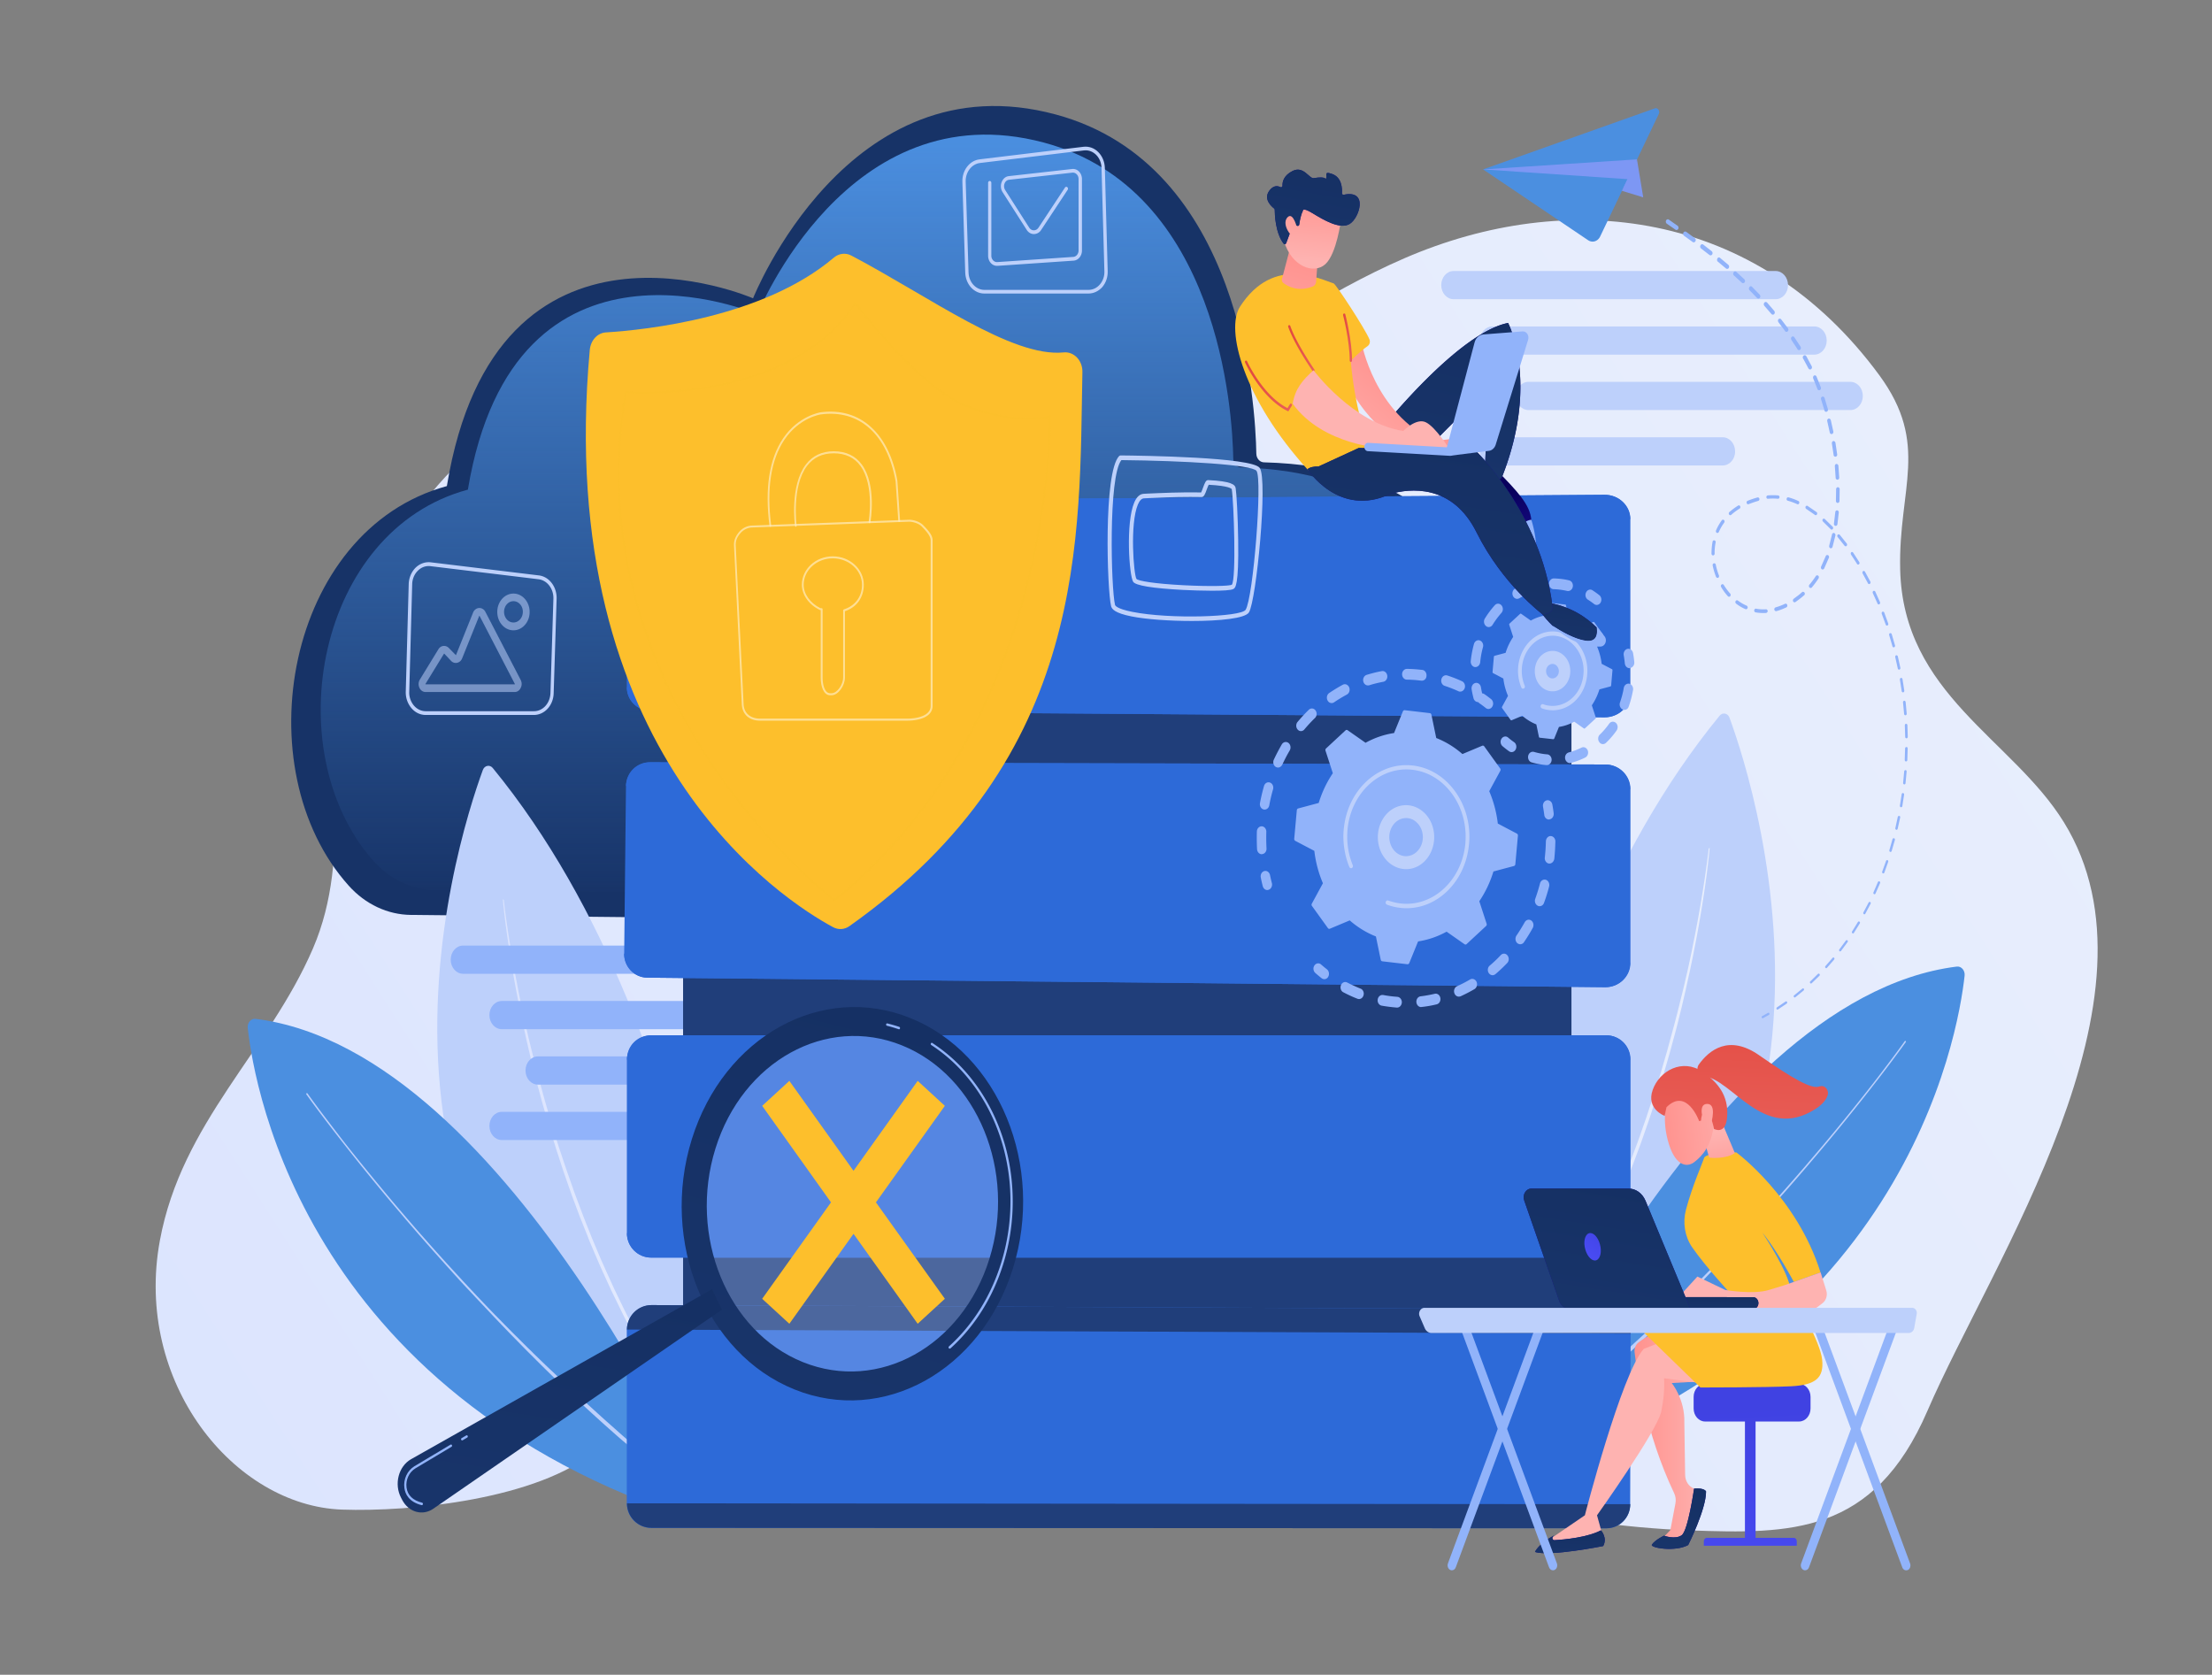 <svg xmlns="http://www.w3.org/2000/svg" width="741" height="561" fill="none"><rect width="100%" height="100%" fill="#808080" stroke="none"/><path fill="url(#a)" d="M691.36 275.4c-17.275-27.914-53.861-42.84-54.819-84.66-.628-27.166 10.03-41.888-7.005-65.076-41.227-56.066-104.728-62.628-158.949-39.202-54.22 23.426-97.542 70.346-157.81 67.524-32.814-1.53-63.322-19.584-95.806-22.95-10-1.054-19.371-.136-28.113 2.448-32.784 9.724-61.735 46.206-72.633 86.768-8.832 32.878 2.455 65.314-11.407 97.512-14.79 34.306-43.921 58.14-51.256 97.75-8.803 47.532 24.85 88.876 60.986 90.168 22.994.816 65.657-3.434 85.178-19.856 23.801-19.992 47.184-21.318 74.938-20.57 52.783 1.462 105.596 15.198 157.691 24.99 44.669 8.398 88.68 20.808 133.919 22.406 33.232 1.156 61.435 1.666 79.429-40.12 21.526-49.912 81.884-138.584 45.657-197.132"/><path fill="#173367" d="M423.403 154.87c-1.407-.034-2.515-1.326-2.545-2.89-.269-16.218-4.73-96.798-67.184-113.628-69.579-18.768-101.405 61.574-101.405 61.574s-86.075-37.502-102.572 62.9c-53.98 14.722-67.992 94.758-32.873 133.858 5.568 6.222 13.053 9.724 20.867 9.792l337.956 3.468c9.91.102 18.712-7.276 21.527-18.088 10.568-40.426 24.4-134.402-73.771-136.986"/><path fill="url(#b)" d="M415.679 156.57c-1.378-.034-2.515-1.326-2.545-2.89-.27-15.572-4.701-90.27-63.532-105.944-65.777-17.476-95.866 57.528-95.866 57.528s-81.375-35.02-97.003 58.752c-50.538 13.6-64.04 87.04-32.035 123.93 5.598 6.46 13.233 10.132 21.227 10.234l318.166 3.23c9.939.102 18.742-7.31 21.556-18.156 9.91-38.42 21.676-124.202-69.968-126.684"/><path fill="#BDD0FB" d="M248.826 502.826s-8.233-153.476-83.77-245.582c-.988-1.19-2.725-.85-3.293.646-8.773 23.936-58.592 177.548 87.063 244.936"/><path fill="url(#c)" d="M168.798 301.648s.09.85.27 2.38c.179 1.564.509 3.842.928 6.766.419 2.89.988 6.426 1.677 10.438.359 2.006.718 4.148 1.167 6.392.21 1.122.449 2.278.659 3.468.239 1.19.479 2.38.718 3.604.24 1.224.509 2.482.779 3.74.269 1.258.569 2.584.838 3.876.299 1.326.599 2.652.928 4.012.15.68.3 1.36.479 2.04.18.68.33 1.394.509 2.074.33 1.394.689 2.788 1.048 4.216s.749 2.856 1.108 4.318a407 407 0 0 0 2.395 8.874c.389 1.496.868 2.992 1.287 4.522.449 1.53.869 3.06 1.348 4.59s.958 3.06 1.437 4.624c.239.782.479 1.564.718 2.312.27.782.509 1.53.779 2.312a283 283 0 0 0 1.557 4.658c.509 1.564 1.077 3.094 1.616 4.658.569 1.564 1.078 3.128 1.647 4.658s1.168 3.094 1.736 4.624l.869 2.312c.299.782.598 1.53.898 2.312.599 1.53 1.227 3.06 1.826 4.59s1.258 3.026 1.886 4.522a298 298 0 0 0 1.916 4.488c1.318 2.958 2.635 5.848 3.952 8.738a1748 1748 0 0 0 4.072 8.398c1.407 2.72 2.785 5.372 4.132 7.99 1.407 2.584 2.814 5.066 4.161 7.514 1.378 2.414 2.785 4.726 4.132 7.004.329.578.659 1.122.988 1.666.359.544.689 1.088 1.018 1.598.689 1.054 1.347 2.108 2.006 3.128s1.287 2.006 1.916 2.992c.659.952 1.288 1.87 1.916 2.788 1.228 1.802 2.425 3.536 3.533 5.168a415 415 0 0 1 3.234 4.386q.763 1.02 1.437 1.938c.449.612.898 1.224 1.347 1.768l5.479 6.868c.06.102.06.238 0 .306-.09.068-.21.068-.27 0 0 0-2.035-2.448-5.598-6.766-.449-.544-.898-1.122-1.378-1.734s-.958-1.258-1.467-1.938c-1.017-1.36-2.125-2.788-3.323-4.352a669 669 0 0 1-3.593-5.1c-.628-.918-1.287-1.836-1.946-2.788-.628-.986-1.287-1.972-1.946-2.992-.658-1.02-1.347-2.04-2.036-3.128-.329-.544-.688-1.054-1.047-1.598-.33-.544-.659-1.122-1.018-1.666-1.348-2.244-2.785-4.556-4.192-6.97-1.377-2.448-2.784-4.964-4.221-7.514-1.378-2.618-2.785-5.304-4.192-7.99-1.347-2.754-2.724-5.576-4.131-8.432-1.318-2.89-2.665-5.814-3.982-8.772-.629-1.496-1.288-2.992-1.917-4.488-.628-1.496-1.317-2.992-1.886-4.556-.599-1.53-1.227-3.06-1.826-4.59-.299-.782-.629-1.53-.928-2.312l-.868-2.312c-.569-1.564-1.168-3.094-1.737-4.658a291 291 0 0 1-1.647-4.692c-.538-1.564-1.107-3.128-1.616-4.692l-1.527-4.692c-.27-.782-.509-1.564-.749-2.312l-.718-2.346c-.479-1.564-.958-3.094-1.437-4.624s-.899-3.094-1.348-4.59c-.419-1.53-.898-3.026-1.287-4.556-.808-3.026-1.647-5.984-2.365-8.908-.359-1.462-.749-2.924-1.078-4.352a824 824 0 0 0-.988-4.25c-.15-.714-.329-1.394-.479-2.074s-.299-1.394-.449-2.074c-.3-1.36-.599-2.72-.898-4.046-.27-1.326-.539-2.618-.809-3.91-.269-1.292-.539-2.55-.748-3.774-.988-4.93-1.767-9.486-2.425-13.532-.629-4.046-1.168-7.582-1.557-10.506s-.659-5.202-.808-6.8c-.18-1.564-.24-2.414-.24-2.414 0-.136.06-.238.18-.238.03.204.119.272.149.408"/><path fill="#4B8FE0" d="M239.844 511.428S171.852 352.036 85.627 341.292c-1.527-.204-2.815 1.292-2.635 3.026 2.186 20.196 20.089 126.48 156.852 167.11"/><path fill="#BDD0FB" d="M103.021 366.282s1.767 2.516 5 6.8c1.617 2.142 3.593 4.726 5.868 7.684s4.911 6.256 7.785 9.792c2.904 3.57 6.047 7.378 9.401 11.39 1.676 2.006 3.443 4.046 5.209 6.12 1.797 2.074 3.623 4.216 5.509 6.324a564 564 0 0 0 5.778 6.494c.988 1.088 1.946 2.176 2.964 3.264.988 1.088 2.006 2.176 3.024 3.298.509.544 1.018 1.088 1.527 1.666l1.527 1.632 3.084 3.298c2.066 2.176 4.161 4.386 6.257 6.528 2.126 2.142 4.222 4.318 6.347 6.426a316 316 0 0 1 3.174 3.162c.539.51 1.048 1.054 1.587 1.564s1.077 1.02 1.586 1.564c2.126 2.04 4.222 4.114 6.348 6.086 2.095 1.972 4.161 3.978 6.257 5.882 1.018.952 2.066 1.904 3.084 2.822.509.476 1.018.952 1.497 1.394.509.442 1.018.918 1.497 1.36 2.006 1.802 3.952 3.604 5.868 5.304.958.85 1.916 1.7 2.844 2.516s1.856 1.666 2.754 2.448a345 345 0 0 1 5.27 4.59c1.676 1.462 3.323 2.822 4.91 4.148 1.557 1.326 3.024 2.584 4.431 3.74 2.814 2.312 5.239 4.318 7.275 5.95s3.623 2.924 4.701 3.774c1.077.884 1.646 1.36 1.646 1.36.09.068.12.238.06.34s-.209.136-.299.068l-1.707-1.258a465 465 0 0 1-4.82-3.604c-1.048-.748-2.186-1.666-3.413-2.618a369 369 0 0 1-3.982-3.128c-2.844-2.278-6.018-4.828-9.431-7.752a874 874 0 0 0-5.329-4.522 400 400 0 0 1-2.785-2.448 860 860 0 0 1-2.844-2.516c-3.832-3.468-7.844-7.106-11.946-11.016a561 561 0 0 1-12.454-12.172c-2.126-2.074-4.192-4.25-6.318-6.392-2.095-2.142-4.191-4.352-6.287-6.528-2.066-2.21-4.162-4.42-6.227-6.596-1.018-1.122-2.066-2.21-3.084-3.298l-1.527-1.632a75 75 0 0 1-1.497-1.666c-1.018-1.088-2.006-2.21-2.994-3.298s-1.976-2.21-2.964-3.298a1120 1120 0 0 1-5.748-6.494c-1.886-2.142-3.713-4.284-5.509-6.358-1.767-2.108-3.533-4.148-5.21-6.154-3.383-4.012-6.496-7.854-9.401-11.424a801 801 0 0 1-7.784-9.826 635 635 0 0 1-5.898-7.684c-3.233-4.284-5-6.8-5-6.8-.09-.102-.06-.272.03-.374.15-.034.3-.034.359.068"/><path fill="#91B3FA" d="M262.988 326.196H155.146c-2.305 0-4.162-2.108-4.162-4.726s1.857-4.726 4.162-4.726h107.842c2.305 0 4.161 2.108 4.161 4.726.03 2.584-1.856 4.726-4.161 4.726M275.951 344.76H168.11c-2.306 0-4.162-2.108-4.162-4.726s1.856-4.726 4.162-4.726h107.841c2.306 0 4.162 2.108 4.162 4.726 0 2.584-1.856 4.726-4.162 4.726M245.293 381.888H168.11c-2.306 0-4.162-2.108-4.162-4.726s1.856-4.726 4.162-4.726h77.183c2.306 0 4.162 2.108 4.162 4.726s-1.856 4.726-4.162 4.726M288.047 363.324H180.205c-2.305 0-4.161-2.108-4.161-4.726s1.856-4.726 4.161-4.726h107.842c2.305 0 4.162 2.108 4.162 4.726 0 2.584-1.857 4.726-4.162 4.726"/><path fill="#BDD0FB" d="M594.806 100.232H486.964c-2.305 0-4.161-2.108-4.161-4.726s1.856-4.726 4.161-4.726h107.842c2.305 0 4.161 2.108 4.161 4.726s-1.856 4.726-4.161 4.726M607.77 118.796H499.928c-2.305 0-4.162-2.108-4.162-4.726s1.857-4.726 4.162-4.726H607.77c2.305 0 4.161 2.108 4.161 4.726s-1.856 4.726-4.161 4.726M577.082 155.924h-77.184c-2.305 0-4.162-2.108-4.162-4.726s1.857-4.726 4.162-4.726h77.184c2.305 0 4.161 2.108 4.161 4.726.03 2.618-1.856 4.726-4.161 4.726M619.865 137.36H512.024c-2.306 0-4.162-2.108-4.162-4.726s1.856-4.726 4.162-4.726h107.841c2.306 0 4.162 2.108 4.162 4.726s-1.856 4.726-4.162 4.726M492.294 485.316s8.233-153.476 83.77-245.582c.988-1.19 2.724-.85 3.293.646 8.772 23.902 58.561 177.548-87.063 244.936"/><path fill="url(#d)" d="M572.711 284.172s-.06.85-.24 2.414c-.179 1.564-.419 3.876-.808 6.8s-.898 6.46-1.557 10.506-1.437 8.602-2.425 13.532c-.24 1.224-.479 2.482-.749 3.774-.269 1.292-.539 2.584-.808 3.91-.299 1.326-.599 2.652-.898 4.046-.15.68-.3 1.36-.449 2.074-.15.68-.33 1.394-.479 2.074-.33 1.394-.659 2.822-.988 4.25-.36 1.428-.719 2.89-1.078 4.352-.719 2.924-1.557 5.882-2.365 8.908-.39 1.53-.869 3.026-1.288 4.556-.449 1.53-.868 3.06-1.347 4.59s-.958 3.094-1.437 4.624l-.719 2.346c-.239.782-.509 1.564-.748 2.312l-1.527 4.692c-.509 1.564-1.078 3.128-1.617 4.692s-1.078 3.128-1.646 4.692c-.569 1.564-1.168 3.094-1.737 4.658l-.868 2.312c-.3.782-.599 1.53-.928 2.312-.629 1.53-1.228 3.06-1.827 4.59-.598 1.53-1.257 3.026-1.886 4.556-.628 1.496-1.287 2.992-1.916 4.488-1.317 2.958-2.664 5.882-3.982 8.772-1.377 2.856-2.754 5.644-4.131 8.432-1.438 2.72-2.815 5.406-4.192 7.99-1.437 2.55-2.874 5.066-4.221 7.514-1.408 2.414-2.845 4.726-4.192 6.97-.329.544-.659 1.122-1.018 1.666s-.688 1.088-1.048 1.598c-.688 1.054-1.377 2.108-2.036 3.128-.658 1.02-1.317 2.006-1.946 2.992-.658.952-1.317 1.87-1.946 2.788-1.257 1.802-2.485 3.502-3.593 5.1-1.197 1.564-2.305 2.992-3.323 4.352-.509.68-1.018 1.326-1.467 1.938-.479.612-.898 1.224-1.377 1.734-3.563 4.284-5.599 6.766-5.599 6.766a.156.156 0 0 1-.269 0c-.09-.068-.09-.204 0-.306 0 0 1.976-2.482 5.479-6.868.449-.544.868-1.122 1.347-1.768q.673-.918 1.437-1.938a404 404 0 0 0 3.234-4.386c1.107-1.632 2.275-3.332 3.532-5.168.629-.918 1.258-1.836 1.917-2.788.628-.986 1.257-1.972 1.916-2.992.658-1.02 1.317-2.074 2.006-3.128.329-.544.688-1.054 1.018-1.598.329-.544.658-1.122.988-1.666 1.317-2.244 2.724-4.59 4.131-7.004 1.347-2.448 2.755-4.964 4.162-7.514 1.347-2.618 2.724-5.27 4.131-7.99 1.348-2.754 2.695-5.576 4.072-8.398 1.288-2.89 2.635-5.78 3.952-8.738.629-1.496 1.258-2.992 1.916-4.488.629-1.496 1.288-2.992 1.886-4.522.599-1.53 1.228-3.06 1.827-4.59.299-.782.629-1.53.898-2.312l.868-2.312c.569-1.53 1.168-3.094 1.737-4.624s1.107-3.128 1.646-4.658c.539-1.564 1.108-3.094 1.617-4.658a205 205 0 0 1 1.557-4.658c.269-.782.509-1.564.778-2.312.24-.782.479-1.564.719-2.312.479-1.53.958-3.094 1.437-4.624s.898-3.06 1.347-4.59.898-3.026 1.288-4.522c.808-3.026 1.646-5.95 2.395-8.874.389-1.462.748-2.89 1.108-4.318.359-1.428.688-2.856 1.047-4.216.18-.68.33-1.394.509-2.074.15-.68.33-1.36.479-2.04.3-1.36.629-2.686.929-4.012.299-1.326.568-2.618.838-3.876.269-1.258.539-2.516.778-3.74.24-1.224.479-2.448.719-3.604.239-1.19.449-2.346.659-3.468.449-2.244.808-4.386 1.167-6.392a418 418 0 0 0 1.677-10.438c.419-2.89.718-5.202.928-6.766.209-1.564.269-2.38.269-2.38 0-.136.12-.204.21-.204.06-.204.12-.102.12.034"/><path fill="#4B8FE0" d="M501.275 493.918s67.993-159.392 154.218-170.136c1.527-.204 2.814 1.292 2.635 3.026-2.216 20.162-20.12 126.446-156.853 167.11"/><path fill="#BDD0FB" d="M638.428 349.078s-1.797 2.516-5 6.8c-1.617 2.142-3.593 4.76-5.898 7.684-2.275 2.958-4.91 6.256-7.784 9.826a654 654 0 0 1-9.401 11.424c-1.677 2.006-3.443 4.046-5.21 6.154-1.796 2.074-3.622 4.216-5.509 6.358a1120 1120 0 0 1-5.748 6.494c-.988 1.088-1.946 2.21-2.964 3.298l-2.994 3.298a37 37 0 0 0-1.497 1.666l-1.527 1.632c-1.018 1.088-2.036 2.21-3.084 3.298-2.065 2.21-4.161 4.386-6.227 6.596-2.096 2.176-4.191 4.386-6.287 6.528-2.126 2.142-4.192 4.318-6.288 6.392a635 635 0 0 1-12.454 12.172c-4.072 3.91-8.114 7.548-11.946 11.016-.958.85-1.916 1.7-2.844 2.516l-2.785 2.448a610 610 0 0 1-5.329 4.522c-3.413 2.89-6.617 5.474-9.431 7.752-1.437 1.122-2.754 2.176-3.982 3.128-1.227.952-2.365 1.87-3.413 2.618a465 465 0 0 1-4.82 3.604l-1.707 1.258c-.09.068-.239.034-.299-.068s-.03-.272.06-.34c0 0 .569-.476 1.646-1.36 1.078-.884 2.695-2.142 4.701-3.774a774 774 0 0 1 7.275-5.95c1.407-1.156 2.874-2.414 4.431-3.74s3.204-2.686 4.91-4.148c1.707-1.462 3.443-2.992 5.27-4.59.898-.816 1.826-1.632 2.754-2.448s1.886-1.666 2.844-2.516c1.916-1.7 3.862-3.502 5.868-5.304.509-.442 1.018-.918 1.497-1.36.509-.476 1.018-.918 1.497-1.394 1.018-.952 2.036-1.87 3.084-2.822 2.066-1.904 4.132-3.876 6.257-5.882 2.126-1.972 4.192-4.046 6.348-6.086.539-.51 1.077-1.02 1.586-1.564.539-.51 1.048-1.054 1.587-1.564 1.048-1.054 2.126-2.108 3.174-3.162 2.125-2.108 4.221-4.284 6.347-6.426 2.096-2.176 4.191-4.352 6.257-6.528l3.084-3.298 1.527-1.632a74 74 0 0 0 1.527-1.666c1.018-1.088 2.006-2.21 3.024-3.298l2.964-3.264a564 564 0 0 0 5.778-6.494c1.886-2.142 3.713-4.25 5.509-6.324 1.766-2.108 3.533-4.114 5.209-6.12a653 653 0 0 0 9.401-11.39 787 787 0 0 0 7.785-9.792c2.305-2.958 4.251-5.542 5.868-7.684 3.233-4.284 5-6.8 5-6.8.089-.102.209-.136.329-.034.09.068.12.238.03.34"/><path fill="url(#e)" d="M526.424 203.32H228.827v283.56h297.597z"/><path fill="url(#f)" d="m537.532 165.75-319.663 2.278c-4.341.034-7.904 3.638-7.904 8.058v54.162c0 4.25 3.413 7.718 7.575 7.752l319.962 2.278c4.76.034 8.652-3.638 8.652-8.16V173.91c.03-4.522-3.862-8.194-8.622-8.16"/><path fill="url(#g)" d="M537.502 165.75 217.6 168.028c-4.162.034-7.545 3.502-7.545 7.752l336.069-1.87c-.03-4.522-3.892-8.194-8.622-8.16"/><path fill="url(#h)" d="m217.57 238 319.902 2.278c4.76.034 8.593-3.638 8.593-8.16l-336.07-1.87c.03 4.25 3.413 7.718 7.575 7.752"/><path fill="url(#i)" d="m537.801 256.088-319.902-.748c-4.461 0-8.144 3.672-8.204 8.228l-.598 55.896c-.06 4.386 3.413 7.99 7.724 8.024l320.95 3.196c4.611.034 8.413-3.604 8.413-8.16v-58.208c0-4.522-3.772-8.228-8.383-8.228"/><path fill="url(#j)" d="m537.741 256.088-320.171-.748c-4.312 0-7.845 3.536-7.874 7.922l336.399 1.088c0-4.556-3.743-8.262-8.354-8.262"/><path fill="url(#k)" d="m216.821 327.488 320.89 3.196c4.611.034 8.354-3.604 8.354-8.16l-336.998-3.06c0 4.386 3.443 7.99 7.754 8.024"/><path fill="url(#l)" d="M538.041 346.8H218.408c-4.611 0-8.413 3.672-8.413 8.398V413.1c0 4.556 3.653 8.16 8.114 8.16h319.932c4.461 0 8.173-3.638 8.173-8.16v-58.208c-.03-4.556-3.742-8.092-8.173-8.092"/><path fill="url(#m)" d="M538.041 346.8H218.079c-4.461 0-8.054 3.4-8.054 8.16h336.07c0-4.76-3.623-8.16-8.054-8.16"/><path fill="url(#n)" d="M218.079 421.26h319.932c4.461 0 8.054-3.74 8.054-8.16h-336.04c0 4.42 3.623 8.16 8.054 8.16"/><path fill="url(#o)" d="m538.37 438.6-319.842-1.428c-4.701-.034-8.563 3.774-8.563 8.5v57.902a8.22 8.22 0 0 0 8.233 8.228l319.963.136c4.371 0 7.933-3.604 7.933-8.058l.15-57.154c.03-4.488-3.503-8.092-7.874-8.126"/><path fill="url(#p)" d="m538.37 438.6-320.142-1.428c-4.521-.034-8.203 3.638-8.203 8.194l336.249 1.36c0-4.488-3.533-8.092-7.904-8.126"/><path fill="url(#q)" d="m218.228 511.802 319.962.136c4.372 0 7.934-3.604 7.934-8.058l-336.099-.306c0 4.556 3.682 8.228 8.203 8.228"/><path fill="#FDBF2C" d="M360.8 119.782c-1.198-1.258-2.815-1.904-4.431-1.734-17.425 1.768-44.79-18.53-71.166-32.436-1.916-1.02-4.162-.748-5.868.68-23.623 20.06-62.783 24.208-76.376 25.058-2.814.17-5.089 2.652-5.389 5.848-12.365 135.592 65.388 184.722 81.525 193.392 1.767.952 3.832.816 5.479-.374 80.357-56.848 76.914-130.764 78.022-185.538.06-1.836-.599-3.638-1.796-4.896"/><path fill="#FDBF2C" d="M279.424 301.92c-.06 0-.119-.034-.179-.068-.21-.17-22.155-17.17-41.616-46.546-11.437-17.272-19.82-35.36-24.88-53.788-6.317-23.052-7.485-46.682-3.413-70.244.03-.17.18-.272.33-.272.149 0 13.802 1.088 30.029-2.04 14.94-2.89 35.149-10.03 46.645-27.676.06-.068.15-.136.24-.136s.179.034.239.136c.21.272 20.509 27.642 36.706 34.238 16.167 6.596 27.993 3.74 28.113 3.706.09-.034.18 0 .24.068s.119.17.119.272c0 .272.45 26.01-8.233 58.718-5.09 19.21-12.275 37.026-21.377 52.972-11.377 19.924-25.747 36.958-42.753 50.626-.09.034-.15.034-.21.034m-69.549-170.204c-9.042 52.972 10.359 96.22 28.233 123.182 18.503 27.914 39.221 44.608 41.316 46.274 38.233-30.77 55.747-73.032 63.711-103.088 8.054-30.396 8.234-54.74 8.204-58.14-2.126.408-13.323 2.21-28.083-3.808-15.359-6.29-34.341-30.974-36.706-34.136-5.12 7.718-12.305 14.076-21.347 18.904-7.335 3.91-15.898 6.834-25.478 8.67-15 2.958-27.844 2.278-29.85 2.142" opacity=".7"/><g fill="#fff" opacity=".7"><path d="M303.975 241.4h-49.4c-3.593 0-5.928-2.108-6.078-5.508l-2.605-53.04c-.09-1.7.389-3.026 1.617-4.556 1.108-1.36 2.695-2.176 4.371-2.244l6.497-.238 45.987-1.7c1.557-.068 3.772.578 5.03 1.938.12.136.239.272.389.408 1.168 1.258 2.635 2.822 2.635 4.556v55.488c-.06 3.604-4.401 4.896-8.443 4.896m-54.879-5.542c.179 3.604 2.964 4.862 5.479 4.862h49.37c3.593 0 7.814-1.088 7.814-4.216v-55.488c0-1.428-1.347-2.89-2.425-4.08a5 5 0 0 1-.389-.408c-1.108-1.224-3.174-1.802-4.581-1.768l-45.987 1.7-6.497.238c-1.497.068-2.964.816-3.952 2.04-.958 1.156-1.557 2.312-1.467 4.046z" opacity=".7"/><path d="M258.078 176.46c-.15 0-.27-.136-.3-.306-1.617-12.58-.09-22.44 4.551-29.308 5.179-7.65 12.515-8.704 12.574-8.738 6.587-.884 12.455.85 16.976 5.032 4.371 4.012 7.395 10.234 8.742 17.952v.034l.899 13.328c0 .204-.12.34-.27.374-.179.034-.299-.136-.329-.306l-.898-13.294c-2.785-15.742-12.156-24.14-25.06-22.406-.059 0-7.155 1.02-12.185 8.466-4.521 6.732-6.018 16.388-4.431 28.798.03.17-.09.374-.24.374z" opacity=".7"/><path d="M266.61 176.46c-.149 0-.269-.136-.299-.272-.06-.544-1.737-13.464 3.623-20.57 2.245-2.958 5.389-4.454 9.371-4.454 4.101 0 7.275 1.53 9.431 4.488 4.94 6.834 2.934 18.802 2.844 19.312-.03.17-.18.306-.359.272-.15-.034-.27-.204-.24-.408.03-.136 2.036-12.172-2.724-18.734-2.036-2.822-5.06-4.25-8.982-4.25-3.803 0-6.797 1.428-8.922 4.216-5.21 6.868-3.503 19.89-3.503 20.026.03.17-.09.374-.24.374q.045 0 0 0M278.526 232.9h-.449c-2.156 0-3.144-2.958-3.144-5.882v-22.644c-.089 0-.209 0-.269-.034-3.683-1.768-6.048-5.066-6.048-8.466 0-5.236 4.641-9.52 10.359-9.52 5.719 0 10.389 4.284 10.389 9.52 0 4.25-2.365 7.548-6.317 8.874v22.27c-.03 2.584-2.186 5.882-4.521 5.882m-3.682-29.172h.179c.27 0 .539 0 .539.34v22.95c0 1.938.539 5.202 2.545 5.202h.449c1.946 0 3.892-3.026 3.892-5.202v-22.542c0-.17.09-.272.21-.34 3.832-1.19 6.107-4.284 6.107-8.262 0-4.862-4.401-8.84-9.79-8.84s-9.76 3.978-9.76 8.84c0 3.128 2.216 6.188 5.629 7.854" opacity=".7"/></g><path fill="url(#r)" d="M588.099 473.314h-3.562v43.622h3.562z"/><path fill="url(#s)" d="M601.872 517.786h-31.107v-1.496c0-.646.449-1.156 1.018-1.156h29.101c.569 0 1.018.51 1.018 1.156v1.496z"/><path fill="url(#t)" d="M606.512 471.818c0 2.38-1.706 4.352-3.832 4.352h-31.496c-2.096 0-3.832-1.938-3.832-4.352v-3.91c0-2.38 1.706-4.352 3.832-4.352h31.496c2.096 0 3.832 1.938 3.832 4.352z"/><path fill="url(#u)" d="M560.106 444.244s-5.269.918-11.227 5.44c-.928.714-1.437 1.938-1.317 3.196.718 6.392 3.622 27.098 13.263 47.294.509 1.054.658 2.312.419 3.502l-1.677 8.84-3.113 3.298h7.993l5.33-16.354-2.276-.816c-1.766-.646-2.964-2.482-2.994-4.59l-.269-17.544c.239-7.82-4.222-13.226-4.222-13.226l12.785-.714z"/><path fill="url(#v)" d="M553.37 517.412c-.719 1.088 7.844 2.516 12.155.136 0 0 5.988-11.866 5.988-17.952 0 0-.479-1.258-4.012-.952 0 0-2.006 14.042-4.131 15.606s-5.958.17-5.958.17-2.964 1.394-4.042 2.992"/><path fill="url(#w)" d="M553.37 517.412c-.719 1.088 7.844 2.516 12.155.136 0 0 5.988-11.866 5.988-17.952 0 0-.479-1.258-4.012-.952 0 0-2.006 14.042-4.131 15.606s-5.958.17-5.958.17-2.964 1.394-4.042 2.992"/><path fill="url(#x)" d="M571.184 463.556c-.06-.136-13.742-1.87-13.742-1.87s.449 4.726-.958 11.22-21.497 34.68-21.497 34.68l2.096 7.582c-6.527 2.584-12.934 2.992-19.221 1.326l13.053-8.908s12.216-47.294 19.7-55.726l13.713-5.372z"/><path fill="#FDBF2C" d="M601.872 436.05s7.874 13.328 8.532 19.38c.659 6.086-2.155 8.534-10.419 8.942-8.263.408-30.358.408-30.358.408l-18.832-18.292s13.742-5.576 17.305-7.14 33.772-3.298 33.772-3.298"/><path fill="url(#y)" d="M536.304 512.618s2.276 2.482.749 5.27c0 0-17.964 3.604-22.844 1.972 0 0 1.018-2.618 6.497-5.61l-.419.34c-.509.442-.21 1.394.419 1.326 3.652-.204 11.137-.952 15.598-3.298"/><path fill="url(#z)" d="M536.304 512.618s2.276 2.482.749 5.27c0 0-17.964 3.604-22.844 1.972 0 0 1.018-2.618 6.497-5.61l-.419.34c-.509.442-.21 1.394.419 1.326 3.652-.204 11.137-.952 15.598-3.298"/><path fill="#FDBF2C" d="M580.555 434.282s-9.192-9.928-13.712-16.49c-2.455-3.57-3.204-8.228-2.066-12.546 2.066-7.888 5.718-16.082 6.078-17.34.508-1.938 10.808-1.87 10.808-1.87s20.269 14.926 28.202 40.222l-8.951 3.162s-5.3-10.064-10.509-16.49c0 0 9.042 13.566 9.371 19.108z"/><path fill="url(#A)" d="M569.597 376.992c.12.408 2.784 10.506 2.994 10.744.21.204 5.898.544 8.563-1.53l-4.551-10.778z"/><path fill="url(#B)" d="M558.729 368.152s-2.246 5.406-.03 13.838 6.227 9.282 8.832 7.31 5.988-5.542 6.617-13.09c.629-7.514-12.335-14.892-15.419-8.058"/><path fill="url(#C)" d="M569.208 375.564s-4.132-11.458-10.958-4.658l-.599 2.89s-6.287-2.278-4.012-8.704c2.276-6.46 9.97-10.608 16.617-6.12 6.646 4.454 8.832 9.52 8.293 15.436s-4.401 3.74-4.401 3.74-.629-4.386-2.455-5.236-1.857 2.448-1.857 2.448z"/><path fill="url(#D)" d="M570.735 375.734s-2.156-5.882 1.078-5.95c3.233-.102 1.766 5.644 1.047 7.718z"/><path fill="url(#E)" d="m561.873 434.996 6.736-7.378 9.341 4.488s9.281 1.632 14.61 0l5.33-1.632 12.005-4.25 1.887 6.052c.479 1.53 0 3.23-1.168 4.182-1.048.85-2.246 1.768-3.024 2.142-1.587.782-38.981-.544-38.981-.544z"/><path fill="url(#F)" d="M570.495 360.468c-1.676-.136-2.455-2.414-1.407-3.876 3.413-4.76 10.03-10.2 20.179-3.128 11.437 7.956 17.605 11.492 20.269 10.472 1.737-.646 3.383 1.258 2.635 3.162-.539 1.428-1.737 2.924-4.012 4.386-17.485 11.22-27.904-10.302-37.664-11.016"/><path fill="url(#G)" d="M587.381 438.498h-.09l-39.131-.034c-.958 0-1.736-.884-1.736-2.006 0-1.088.778-2.006 1.766-1.972l39.131.034c.958 0 1.736.884 1.736 2.006 0 1.054-.748 1.904-1.676 1.972"/><path fill="url(#H)" d="M587.381 438.498h-.09l-39.131-.034c-.958 0-1.736-.884-1.736-2.006 0-1.088.778-2.006 1.766-1.972l39.131.034c.958 0 1.736.884 1.736 2.006 0 1.054-.748 1.904-1.676 1.972"/><path fill="url(#I)" d="M513.011 398.14h32.574c2.396 0 4.581 1.564 5.629 4.046l15.059 36.278h-40.477c-1.557 0-2.935-1.088-3.503-2.72l-11.677-33.558c-.718-1.938.539-4.046 2.395-4.046"/><path fill="url(#J)" d="M513.011 398.14h32.574c2.396 0 4.581 1.564 5.629 4.046l15.059 36.278h-40.477c-1.557 0-2.935-1.088-3.503-2.72l-11.677-33.558c-.718-1.938.539-4.046 2.395-4.046"/><path fill="url(#K)" d="M535.945 416.738c.719 2.482.18 4.896-1.168 5.406s-3.023-1.122-3.712-3.604c-.719-2.482-.18-4.896 1.168-5.406s3.024 1.122 3.712 3.604"/><path fill="#91B3FA" d="M486.365 526.014c-.179 0-.389-.034-.568-.136-.719-.374-1.048-1.326-.749-2.176l30.059-81.158c.3-.85 1.168-1.224 1.887-.884.718.374 1.047 1.326.748 2.176l-30.059 81.158c-.24.646-.749 1.02-1.318 1.02"/><path fill="#91B3FA" d="M520.227 526.014c-.569 0-1.078-.374-1.318-1.02l-30.059-81.158c-.299-.85.03-1.836.749-2.176.718-.374 1.557.034 1.886.884l30.059 81.158c.299.85-.03 1.836-.748 2.176-.21.102-.39.136-.569.136M604.686 526.014c-.18 0-.389-.034-.569-.136-.718-.374-1.048-1.326-.748-2.176l30.059-81.158c.299-.85 1.167-1.224 1.886-.884.719.374 1.048 1.326.748 2.176l-30.059 81.158c-.209.646-.748 1.02-1.317 1.02"/><path fill="#91B3FA" d="M638.547 526.014c-.568 0-1.077-.374-1.317-1.02l-30.059-81.124c-.3-.85.03-1.836.748-2.176.719-.374 1.557.034 1.887.884l30.059 81.158c.299.85-.03 1.836-.749 2.176a1.7 1.7 0 0 1-.569.102"/><path fill="#BDD0FB" d="M642.08 440.13c.09-.51-.03-1.02-.329-1.428a1.55 1.55 0 0 0-1.258-.612H477.234c-.629 0-1.227.34-1.557.918s-.389 1.292-.12 1.904l1.767 4.08c.419.918 1.287 1.53 2.245 1.53h159.817c.898 0 1.676-.68 1.856-1.632z"/><path fill="#91B3FA" d="M424.541 298.146c-.689 0-1.318-.51-1.527-1.292a50 50 0 0 1-.659-2.89c-.21-.986.329-1.938 1.168-2.176.868-.238 1.706.374 1.916 1.326.179.884.389 1.802.628 2.686.24.952-.239 1.972-1.077 2.244q-.225.102-.449.102M422.684 286.144c-.838 0-1.527-.748-1.586-1.7-.06-1.19-.09-2.38-.09-3.536 0-.782 0-1.598.03-2.38.03-.986.778-1.768 1.646-1.734.869.034 1.557.884 1.527 1.87-.03.748-.03 1.496-.03 2.21 0 1.122.03 2.21.09 3.332.06.986-.599 1.836-1.497 1.904-.03.034-.06.034-.09.034m.958-14.96c-.119 0-.209 0-.329-.034-.868-.204-1.407-1.156-1.227-2.142a60 60 0 0 1 1.347-5.712c.269-.952 1.167-1.462 2.006-1.156s1.287 1.326 1.018 2.278a53 53 0 0 0-1.258 5.338c-.149.85-.808 1.428-1.557 1.428m4.491-14.076a1.55 1.55 0 0 1-.748-.204c-.779-.476-1.078-1.564-.659-2.448a68 68 0 0 1 2.665-5.1c.479-.816 1.467-1.054 2.215-.51.719.544.928 1.666.449 2.516a54 54 0 0 0-2.485 4.76c-.329.612-.868.986-1.437.986m7.665-12.206c-.389 0-.779-.17-1.078-.51-.629-.68-.659-1.836-.06-2.55a57 57 0 0 1 3.772-4.08c.659-.646 1.677-.578 2.246.204.569.748.509 1.904-.18 2.55a50 50 0 0 0-3.533 3.808c-.329.408-.748.578-1.167.578m10.299-9.384c-.539 0-1.078-.306-1.377-.884-.449-.85-.21-1.972.539-2.482a55 55 0 0 1 4.58-2.788c.809-.408 1.737-.034 2.126.884.359.918.03 1.972-.778 2.414a48 48 0 0 0-4.312 2.618 1.5 1.5 0 0 1-.778.238m43.053-3.842c-.21 0-.389-.034-.599-.136a45 45 0 0 0-4.611-1.802c-.838-.272-1.347-1.258-1.077-2.244.239-.952 1.107-1.496 1.976-1.224a44 44 0 0 1 4.94 1.938c.808.374 1.197 1.428.868 2.346-.27.714-.868 1.122-1.497 1.122m-30.928-2.074c-.688 0-1.347-.544-1.527-1.326-.239-.952.27-1.938 1.108-2.21 1.677-.51 3.383-.952 5.09-1.258.868-.17 1.677.51 1.826 1.496s-.449 1.904-1.317 2.074c-1.587.306-3.204.68-4.76 1.19-.15.034-.27.034-.42.034m18.114-1.598h-.18c-.629-.068-1.287-.136-1.946-.204-.988-.068-1.946-.136-2.934-.136-.868 0-1.587-.816-1.587-1.802s.719-1.802 1.587-1.802c1.048 0 2.096.068 3.114.136l2.066.204c.868.102 1.496.986 1.407 2.006-.03.918-.719 1.598-1.527 1.598M498.611 237.49c-.3 0-.629-.102-.899-.34-.658-.51-1.347-1.054-2.065-1.53-.749-.51-.988-1.632-.509-2.482.449-.85 1.437-1.122 2.185-.578.749.51 1.497 1.088 2.186 1.632.718.578.898 1.7.389 2.516-.299.51-.808.782-1.287.782M518.88 274.516c-.779 0-1.467-.646-1.557-1.53-.12-.918-.27-1.836-.419-2.754-.18-.986.389-1.938 1.227-2.142.868-.204 1.707.442 1.886 1.394.18.952.33 1.938.45 2.924.119.986-.479 1.904-1.348 2.04-.09.068-.179.068-.239.068M468.013 337.518h-.09l-.359-.034a55 55 0 0 1-4.731-.612c-.868-.17-1.467-1.088-1.317-2.074s.958-1.632 1.826-1.496c1.467.272 2.934.476 4.431.578l.33.034c.868.068 1.556.918 1.497 1.904-.06.952-.749 1.7-1.587 1.7m8.053-.17c-.808 0-1.497-.68-1.586-1.632-.09-.986.539-1.87 1.407-1.972a45 45 0 0 0 4.73-.85c.868-.204 1.707.408 1.886 1.394.18.986-.359 1.938-1.227 2.142a37 37 0 0 1-5.06.884c-.06 0-.12.034-.15.034m-20.807-2.686c-.18 0-.36-.034-.509-.102-1.617-.612-3.204-1.36-4.761-2.176-.808-.408-1.137-1.496-.778-2.38.359-.918 1.317-1.292 2.096-.884a50 50 0 0 0 4.461 2.04c.838.306 1.287 1.36.988 2.278-.21.748-.839 1.224-1.497 1.224m33.412-.816c-.629 0-1.228-.442-1.467-1.156-.329-.918.09-1.972.898-2.346a45 45 0 0 0 4.371-2.244c.779-.442 1.737-.102 2.156.782.389.884.09 1.972-.689 2.448a52 52 0 0 1-4.67 2.414c-.21.068-.39.102-.599.102m11.347-7.174c-.479 0-.958-.238-1.288-.714-.538-.782-.389-1.938.33-2.516a42 42 0 0 0 3.682-3.502c.659-.68 1.647-.646 2.246.102s.569 1.87-.09 2.55a52 52 0 0 1-3.922 3.706c-.299.238-.629.374-.958.374m9.251-10.37c-.329 0-.689-.136-.988-.374-.689-.612-.808-1.734-.269-2.55.988-1.428 1.886-2.924 2.754-4.454.479-.85 1.437-1.088 2.186-.578.748.544.958 1.632.509 2.482a58 58 0 0 1-2.934 4.76 1.48 1.48 0 0 1-1.258.714m6.497-12.75c-.21 0-.419-.034-.599-.136-.808-.374-1.197-1.428-.868-2.346a59 59 0 0 0 1.587-5.134c.239-.952 1.137-1.496 1.976-1.224.838.272 1.317 1.292 1.077 2.244a54 54 0 0 1-1.706 5.474c-.24.714-.838 1.122-1.467 1.122m3.293-14.28h-.179c-.869-.136-1.497-1.02-1.378-2.006.09-.918.18-1.836.24-2.754.06-.884.09-1.802.12-2.686.03-.986.748-1.802 1.616-1.768s1.587.85 1.557 1.836c-.03.952-.06 1.938-.12 2.89a85 85 0 0 1-.239 2.924c-.15.884-.838 1.564-1.617 1.564M443.642 327.998c-.299 0-.629-.102-.898-.306a56 56 0 0 1-2.126-1.768c-.689-.612-.838-1.734-.299-2.516s1.527-.952 2.215-.34a42 42 0 0 0 1.976 1.632c.719.578.898 1.7.419 2.516-.299.51-.778.782-1.287.782M444.84 310.896c.149.204.419.306.658.204l6.647-2.788c2.604 2.278 5.568 4.114 8.772 5.372l1.617 7.82c.06.272.269.476.509.51l8.443.986c.239.034.479-.136.598-.374l2.964-7.276c3.384-.51 6.587-1.632 9.551-3.264l6.018 4.216c.209.136.479.136.659-.034l6.556-6.086c.18-.17.27-.476.18-.748l-2.455-7.548c2.006-2.958 3.623-6.324 4.73-9.962l6.886-1.836c.24-.068.42-.306.45-.578l.868-9.588a.74.74 0 0 0-.33-.68l-6.407-3.366a39.2 39.2 0 0 0-2.874-10.846l3.713-6.834c.119-.238.119-.544-.03-.748l-5.359-7.446c-.15-.204-.42-.306-.659-.204l-6.647 2.788c-2.604-2.278-5.568-4.114-8.772-5.372l-1.617-7.82c-.059-.272-.269-.476-.509-.51l-8.443-.986c-.239-.034-.479.136-.598.374l-2.964 7.276c-3.383.51-6.587 1.632-9.551 3.264l-6.018-4.216c-.209-.136-.479-.136-.658.034l-6.557 6.086c-.18.17-.27.476-.18.748l2.455 7.548c-2.006 2.958-3.622 6.324-4.73 9.962l-6.886 1.836c-.24.068-.419.306-.449.578l-.869 9.588c-.03.272.12.544.33.68l6.407 3.366a39.2 39.2 0 0 0 2.874 10.846l-3.713 6.834c-.119.238-.119.544.03.748z"/><path fill="#BDD0FB" d="M471.007 291.142c-4.611 0-8.653-3.842-9.342-9.146-.748-5.848 2.815-11.322 7.964-12.172 2.485-.408 4.97.306 7.006 2.006s3.353 4.216 3.713 7.038c.748 5.848-2.815 11.322-7.964 12.172a9 9 0 0 1-1.377.102m.03-17.102c-.27 0-.539.034-.839.068-3.054.51-5.209 3.774-4.73 7.242.449 3.468 3.323 5.916 6.377 5.372 3.054-.51 5.209-3.774 4.73-7.242-.209-1.7-1.018-3.162-2.215-4.182a4.95 4.95 0 0 0-3.323-1.258"/><path fill="#BDD0FB" d="M471.186 304.232c-.718 0-1.437-.034-2.155-.136a18.2 18.2 0 0 1-4.401-1.054.72.72 0 0 1-.449-.68c0-.068-.001-.136.029-.238.12-.374.479-.578.809-.476 1.347.476 2.724.816 4.131.986 10.868 1.258 20.629-7.786 21.736-20.128.06-.782.09-1.53.09-2.278 0-11.39-7.634-21.216-17.844-22.372-10.868-1.258-20.628 7.786-21.736 20.128-.059.748-.089 1.53-.089 2.278 0 3.298.628 6.562 1.856 9.554.03.102.06.204.06.306 0 .272-.15.544-.36.646-.329.17-.688 0-.838-.34-1.317-3.162-1.976-6.664-2.006-10.166 0-.816.03-1.632.12-2.414 1.168-13.158 11.557-22.746 23.113-21.42 5.599.646 10.658 3.74 14.221 8.704 3.114 4.318 4.761 9.622 4.761 15.096 0 .816-.03 1.632-.12 2.448-1.078 12.342-10.269 21.556-20.928 21.556"/><path fill="#91B3FA" d="M495.138 235.178c-.689 0-1.318-.51-1.527-1.292-.24-.986-.479-1.972-.629-2.992-.15-.986.419-1.938 1.258-2.108.868-.204 1.706.442 1.856 1.428.149.884.329 1.768.569 2.618.239.952-.24 1.972-1.078 2.244q-.225.102-.449.102M494.269 223.448h-.179c-.868-.102-1.497-1.02-1.407-2.006a36 36 0 0 1 1.077-5.712c.27-.952 1.168-1.496 1.976-1.19.839.306 1.318 1.326 1.048 2.244a28.4 28.4 0 0 0-.928 5.066c-.12.918-.808 1.598-1.587 1.598m4.431-13.396c-.299 0-.628-.102-.898-.34-.718-.578-.898-1.7-.389-2.516a31 31 0 0 1 3.323-4.454c.629-.714 1.647-.68 2.246.034.629.714.599 1.87-.03 2.55a30 30 0 0 0-2.934 3.944c-.3.51-.809.782-1.318.782m9.521-9.452c-.569 0-1.137-.374-1.407-.986-.389-.884-.09-1.972.689-2.414a25.8 25.8 0 0 1 4.79-2.176c.838-.272 1.736.272 1.976 1.224.239.952-.24 1.972-1.078 2.244a22 22 0 0 0-4.221 1.904c-.27.136-.509.204-.749.204m17.096-2.618c-.12 0-.21 0-.33-.034a26 26 0 0 0-3.263-.51c-.419-.034-.838-.068-1.258-.068-.868-.034-1.586-.85-1.556-1.836s.748-1.802 1.616-1.768c.479 0 .958.034 1.437.068 1.228.102 2.485.272 3.683.578.868.204 1.407 1.156 1.228 2.142-.15.816-.809 1.428-1.557 1.428M534.867 202.64c-.299 0-.628-.102-.898-.34a28 28 0 0 0-2.036-1.428c-.778-.476-1.048-1.598-.599-2.448.42-.884 1.408-1.19 2.156-.68.778.51 1.557 1.054 2.275 1.632.719.578.899 1.7.39 2.516-.3.476-.779.748-1.288.748M545.885 223.822c-.808 0-1.497-.68-1.587-1.632a41 41 0 0 0-.359-2.686c-.18-.986.389-1.938 1.227-2.142.869-.204 1.707.442 1.886 1.394.18.986.33 2.006.42 3.026.089.986-.539 1.87-1.407 1.972-.06.068-.12.068-.18.068M518.191 256.292h-.12a25.4 25.4 0 0 1-5-.918c-.838-.238-1.347-1.224-1.137-2.21.209-.952 1.077-1.53 1.946-1.292 1.437.408 2.934.714 4.431.816.868.068 1.527.952 1.467 1.938-.06.918-.749 1.666-1.587 1.666m7.694-.68c-.718 0-1.377-.578-1.556-1.394-.21-.986.329-1.938 1.197-2.176a22.5 22.5 0 0 0 4.252-1.598c.808-.408 1.736.034 2.095.918.36.918-.03 1.972-.808 2.38-1.557.782-3.174 1.36-4.79 1.802-.15.068-.27.068-.39.068m11.078-6.358c-.449 0-.898-.204-1.198-.646-.568-.748-.509-1.904.18-2.55 1.138-1.088 2.186-2.346 3.114-3.638.539-.782 1.557-.884 2.245-.272s.779 1.768.24 2.55a27.4 27.4 0 0 1-3.533 4.114 1.47 1.47 0 0 1-1.048.442m7.215-11.458c-.209 0-.389-.034-.598-.136-.809-.374-1.228-1.428-.899-2.346.539-1.564.988-3.196 1.258-4.862.18-.986 1.018-1.598 1.856-1.428.868.204 1.407 1.156 1.258 2.108-.33 1.87-.809 3.74-1.437 5.508-.21.714-.809 1.156-1.438 1.156M506.365 251.94c-.299 0-.569-.102-.838-.272a37 37 0 0 1-2.216-1.734c-.689-.612-.838-1.734-.299-2.516s1.527-.952 2.215-.34a23 23 0 0 0 1.976 1.53c.749.51.988 1.632.509 2.482-.299.544-.808.85-1.347.85M506.036 241.162c.089.102.209.17.359.102l3.563-1.496a16.5 16.5 0 0 0 4.7 2.89l.868 4.182c.03.136.15.272.27.272l4.521.51a.37.37 0 0 0 .329-.204l1.587-3.91a15.2 15.2 0 0 0 5.119-1.768l3.234 2.278c.12.068.269.068.359-.034l3.533-3.264c.09-.102.15-.238.09-.408l-1.318-4.046a20.2 20.2 0 0 0 2.545-5.338l3.683-.986c.12-.034.239-.17.239-.306l.45-5.134c0-.136-.06-.306-.18-.34l-3.443-1.802a20.9 20.9 0 0 0-1.557-5.814l2.006-3.672c.06-.136.06-.306-.03-.408l-2.874-4.012c-.09-.102-.21-.17-.359-.102l-3.563 1.496a16.5 16.5 0 0 0-4.701-2.89l-.868-4.182c-.03-.136-.15-.272-.269-.272l-4.521-.51c-.12 0-.27.068-.3.204l-1.586 3.91a15.2 15.2 0 0 0-5.12 1.768l-3.234-2.278c-.119-.068-.269-.068-.359.034l-3.533 3.264a.39.39 0 0 0-.09.408l1.318 4.046a20.3 20.3 0 0 0-2.545 5.338l-3.683.986c-.119.034-.239.17-.239.306l-.449 5.134c0 .136.06.306.179.374l3.443 1.802c.24 2.04.779 4.012 1.557 5.814l-2.006 3.672c-.06.136-.06.306.03.408z"/><path fill="#BDD0FB" d="M520.077 231.574c-2.904 0-5.449-2.414-5.868-5.78-.479-3.672 1.766-7.14 5.03-7.684 1.587-.272 3.144.17 4.401 1.258 1.288 1.088 2.096 2.652 2.335 4.454.48 3.672-1.766 7.14-5.03 7.684-.299.068-.598.068-.868.068m0-9.18c-.09 0-.209 0-.329.034-1.168.204-1.976 1.428-1.797 2.754s1.258 2.244 2.426 2.04c.568-.102 1.048-.442 1.407-.952.329-.51.479-1.156.389-1.802a2.6 2.6 0 0 0-.838-1.598 1.96 1.96 0 0 0-1.258-.476"/><path fill="#BDD0FB" d="M520.137 237.932c-.389 0-.778-.034-1.168-.068-.149-.034-.329-.034-.479-.068a9.7 9.7 0 0 1-1.946-.51.72.72 0 0 1-.449-.68c0-.068 0-.136.03-.238.12-.374.479-.578.808-.476a7.8 7.8 0 0 0 2.156.51c3.623.408 7.036-1.36 9.162-4.386 1.107-1.564 1.856-3.468 2.125-5.61.03-.17.03-.34.06-.51.03-.408.06-.816.06-1.19 0-5.95-3.982-11.05-9.311-11.696-5.689-.646-10.748 4.046-11.347 10.506-.03.408-.06.782-.06 1.19 0 1.734.329 3.434.988 4.964.03.102.06.204.06.306 0 .272-.15.544-.359.646-.33.17-.689 0-.839-.34a14.8 14.8 0 0 1-1.107-5.576c0-.442.029-.884.059-1.326.659-7.242 6.348-12.512 12.725-11.798 5.988.68 10.449 6.426 10.449 13.124 0 .442-.03.884-.06 1.326-.599 6.834-5.659 11.9-11.557 11.9M178.828 239.496h-36.227c-1.826 0-3.532-.816-4.79-2.312-1.257-1.496-1.946-3.434-1.886-5.508l.988-36.006c.06-2.108.898-4.08 2.275-5.474 1.407-1.394 3.264-2.04 5.09-1.836l36.227 4.386c3.473.408 6.077 3.842 5.958 7.82l-.988 31.62c-.09 4.08-3.024 7.31-6.647 7.31m-35.239-49.878c-1.347 0-2.604.544-3.622 1.564-1.168 1.156-1.857 2.788-1.886 4.556l-.988 36.006a6.74 6.74 0 0 0 1.556 4.59c1.048 1.224 2.455 1.904 3.982 1.904h36.227c2.994 0 5.419-2.652 5.539-6.086l.988-31.62c.09-3.298-2.066-6.12-4.94-6.494l-36.227-4.386c-.239-.034-.419-.034-.629-.034"/><g fill="#BDD0FB" opacity=".73"><path d="M172.421 231.812h-29.85c-.868 0-1.676-.544-2.065-1.428a2.9 2.9 0 0 1 .149-2.754l6.198-10.132c.389-.646.988-1.054 1.676-1.122a2.21 2.21 0 0 1 1.827.68l2.365 2.414c.03 0 .03-.034.03-.034l5.718-14.212c.359-.918 1.138-1.496 2.006-1.564.868-.034 1.707.442 2.126 1.292l11.826 22.814c.419.816.449 1.836 0 2.652-.389.884-1.168 1.394-2.006 1.394m-23.592-12.852h-.09l-6.227 10.166c0 .034-.03.034 0 .068s.029.034.059.034h29.85c.03 0 .03 0 .06-.034s0-.068 0-.068l-11.826-22.814c0-.034-.03-.034-.06-.034s-.06.034-.06.034l-5.718 14.212c-.3.782-.929 1.326-1.677 1.496-.719.17-1.497-.068-2.036-.646zM172.002 211.14c-2.994 0-5.419-2.754-5.419-6.154s2.425-6.154 5.419-6.154 5.419 2.754 5.419 6.154c.03 3.366-2.425 6.154-5.419 6.154m0-9.758c-1.737 0-3.144 1.598-3.144 3.57s1.407 3.57 3.144 3.57c1.736 0 3.143-1.598 3.143-3.57.03-1.972-1.407-3.57-3.143-3.57" opacity=".73"/></g><path fill="#BDD0FB" d="M333.974 89.046c-.779 0-1.497-.34-2.036-.918-.599-.646-.928-1.53-.928-2.482V61.234c0-.34.239-.612.539-.612.299 0 .539.272.539.612v24.412c0 .612.209 1.156.598 1.564.39.408.869.612 1.408.578l25.448-1.734c.988-.068 1.767-1.02 1.767-2.142V59.976c0-.612-.21-1.19-.629-1.598a1.73 1.73 0 0 0-1.467-.544l-21.167 2.38c-.689.068-1.258.544-1.527 1.258a2.45 2.45 0 0 0 .179 2.142l8.084 12.648c.359.544.898.884 1.527.884h.03c.599 0 1.138-.306 1.527-.85l8.892-13.464c.179-.272.539-.34.778-.136.24.204.3.612.12.884l-8.892 13.464c-.569.884-1.467 1.36-2.425 1.36s-1.826-.51-2.395-1.394l-8.084-12.648c-.629-.986-.748-2.278-.299-3.4s1.347-1.87 2.425-1.972l21.167-2.38c.838-.102 1.677.204 2.305.85s.988 1.564.988 2.516v23.936c0 1.802-1.227 3.298-2.814 3.4l-25.449 1.734z"/><path fill="#BDD0FB" d="M364.602 98.328h-34.85c-3.473 0-6.287-3.094-6.407-7.038l-.958-30.396c-.119-3.808 2.395-7.106 5.749-7.514l34.849-4.216c1.767-.204 3.563.408 4.91 1.768 1.348 1.326 2.156 3.264 2.216 5.27l.958 34.646c.06 2.006-.599 3.876-1.797 5.304-1.257 1.394-2.904 2.176-4.67 2.176m-.928-47.974c-.18 0-.389 0-.569.034l-34.85 4.216c-2.754.34-4.85 3.06-4.76 6.222l.958 30.43c.09 3.264 2.455 5.848 5.329 5.848h34.85c1.467 0 2.814-.646 3.832-1.836s1.557-2.754 1.497-4.386l-.958-34.646c-.06-1.7-.689-3.264-1.826-4.386-1.018-.986-2.216-1.496-3.503-1.496M399.272 208.012c-7.455 0-15.329-.544-20.239-1.53-5.629-1.122-6.587-2.482-6.827-3.434-1.317-5.27-2.634-44.778 2.695-50.286.12-.136.299-.17.479-.204 7.335.068 44.041.578 46.616 4.182 2.784 3.91-1.138 44.506-3.623 48.416-1.257 2.006-9.82 2.856-19.101 2.856m-23.623-53.89c-4.431 5.576-3.443 43.146-2.125 48.518.03.136.449 1.258 5.748 2.312 12.754 2.55 36.466 1.7 37.993-.68 2.575-4.08 5.689-43.69 3.653-46.546-1.467-2.074-24.371-3.4-45.269-3.604"/><path fill="#BDD0FB" d="M405.978 197.88c-3.203 0-6.826-.136-9.7-.272-10.239-.544-15.838-1.462-16.676-2.72-1.348-2.074-2.545-19.754.359-26.554.808-1.904 1.856-2.856 3.173-2.924l.03.782-.03-.782 1.288-.068c4.042-.17 11.526-.544 17.933-.374.18-.306.479-1.122.659-1.632.569-1.53.928-2.55 1.707-2.516 7.784.374 9.041 1.53 9.221 2.72.299 1.768.748 9.928.838 17.374.24 15.368-.988 16.014-1.557 16.354-.718.476-3.712.612-7.245.612m-7.275-31.416c-5.389 0-10.958.238-14.221.408l-1.288.068c-.748.034-1.437.714-2.006 2.04-2.754 6.494-1.407 23.528-.479 24.956.599.646 5.868 1.598 15.898 2.108 8.623.442 15.239.272 16.048-.17 1.527-1.802.658-27.914-.03-32.028-.06-.102-.719-1.088-7.725-1.462-.179.306-.449 1.054-.628 1.53-.539 1.496-.929 2.584-1.737 2.584h-.03c-1.227 0-2.515-.034-3.802-.034"/><path fill="#BDD0FB" d="M333.888 422.685c9.634-30.865-4.197-64.598-30.893-75.345s-56.147 5.563-65.782 36.428 4.197 64.598 30.893 75.345 56.147-5.562 65.782-36.428" opacity=".28"/><path fill="url(#L)" d="M339.333 424.864c10.718-34.34-4.67-71.876-34.37-83.844s-62.484 6.188-73.202 40.562c-10.718 34.34 4.67 71.876 34.37 83.844s62.484-6.188 73.202-40.562m-99.668-40.12c9.131-29.308 37.095-44.778 62.453-34.578 25.329 10.2 38.473 42.228 29.311 71.536-9.131 29.308-37.095 44.778-62.453 34.578-25.329-10.2-38.443-42.228-29.311-71.536"/><path fill="#91B3FA" d="M318.106 451.758c-.12 0-.209-.068-.269-.17a.465.465 0 0 1 .06-.578c7.963-7.174 13.981-16.762 17.424-27.778 7.365-23.562 1.677-49.436-14.431-65.858a53 53 0 0 0-8.921-7.31.394.394 0 0 1-.12-.544c.09-.204.329-.272.479-.136a54.8 54.8 0 0 1 9.071 7.412c16.347 16.66 22.096 42.874 14.641 66.742-3.473 11.152-9.581 20.876-17.664 28.152-.12.034-.21.068-.27.068m-16.975-106.964c-.03 0-.06 0-.09-.034a53 53 0 0 0-3.922-1.156c-.18-.034-.33-.272-.27-.476.03-.204.24-.374.419-.306 1.318.34 2.665.714 3.982 1.156.18.068.3.306.24.51q-.09.306-.359.306"/><path fill="url(#M)" d="m238.527 431.868-100.806 56.916c-4.221 2.38-5.778 8.364-3.353 12.954l.389.748c2.156 4.08 6.796 5.372 10.359 2.924l96.734-66.708z"/><path fill="#91B3FA" d="M141.314 504.186h-.09c-4.251-1.088-5.479-3.706-5.748-5.712-.419-2.924.958-5.882 3.383-7.344l12.065-7.208c.18-.102.39-.034.479.17.09.204.03.442-.149.544l-12.066 7.208c-2.155 1.292-3.353 3.876-2.994 6.494.36 2.55 2.096 4.25 5.21 5.032.179.034.329.272.269.476-.03.204-.179.34-.359.34M154.817 482.494c-.12 0-.24-.068-.33-.204-.09-.204-.03-.442.15-.544l1.557-.918c.179-.102.389-.034.479.17s.03.442-.15.544l-1.557.918c-.03 0-.09.034-.149.034"/><path fill="#FDBF2C" d="m316.519 370.43-9.101-8.364-21.497 30.124-21.496-30.124-9.102 8.364 23.053 32.334-23.053 32.3 9.102 8.364 21.496-30.124 21.497 30.124 9.101-8.364-23.083-32.3z"/><path fill="url(#N)" d="M501.126 157.25s-3.833-.952-6.437 7.752c0 0 6.616 11.662 17.963 17.476.838.442.419-7.276.329-8.33-.419-5.032-4.52-9.452-11.855-16.898"/><path fill="url(#O)" d="M454.839 143.276h8.293s25.419-31.858 42.065-35.088c0 0 10.389 19.652-1.826 51.068-.988 2.516-2.515.816-4.581-.68a3.8 3.8 0 0 1-1.317-1.802l.988-26.826s-21.676 21.522-25.449 25.67c-3.772 4.216-22.903 1.666-18.173-12.342"/><path fill="url(#P)" d="M454.839 143.276h8.293s25.419-31.858 42.065-35.088c0 0 10.389 19.652-1.826 51.068-.988 2.516-2.515.816-4.581-.68a3.8 3.8 0 0 1-1.317-1.802l.988-26.826s-21.676 21.522-25.449 25.67c-3.772 4.216-22.903 1.666-18.173-12.342"/><path fill="url(#Q)" d="M534.897 210.222c-3.473-3.468-9.012-7.31-16.975-8.432l-2.695 1.87s1.707 2.89 4.85 5.916c2.904 1.904 7.365 4.488 11.048 5.032 3.593.544 4.131-1.904 3.772-4.386"/><path fill="url(#R)" d="M534.897 210.222c-3.473-3.468-9.012-7.31-16.975-8.432l-2.695 1.87s1.707 2.89 4.85 5.916c2.904 1.904 7.365 4.488 11.048 5.032 3.593.544 4.131-1.904 3.772-4.386"/><path fill="#91B3FA" d="M512.981 174.114c-2.245.102-3.951 3.162-8.652-.68-4.551-3.706-7.664-7.616-9.221-9.792-.15.408-.3.85-.419 1.326 0 0 6.856 12.886 18.173 18.666.838.442 1.796-.34 1.706-1.394a37.3 37.3 0 0 0-1.587-8.126M537.502 213.146a33 33 0 0 0-2.605-2.958c.36 2.482-.179 4.964-3.772 4.42-3.713-.544-8.174-3.128-11.048-5.032 3.623 3.502 9.132 7.242 16.078 7.004 1.557-.034 2.365-2.108 1.347-3.434"/><path fill="url(#S)" d="M456.067 114.614s4.161 23.766 24.61 33.15l7.275-.986 1.707 3.094-17.066.612s-14.58-6.562-22.304-24.446c-.24-.544-4.491-10.506 5.778-11.424"/><path fill="#FDBF2C" d="M458.282 149.702s-4.76-14.654-5.778-28.9c0 0 3.473-3.4 5.629-4.862.688-.476.958-1.462.598-2.312-1.586-3.74-11.257-18.496-11.975-18.7-3.922-1.122-20.03-9.826-31.377 7.82-4.88 7.582.958 30.838 23.053 54.978l4.551.986z"/><path fill="url(#T)" d="m432.325 82.518-2.874 10.914c-.12.51.03 1.054.419 1.326 1.377 1.088 5.03 3.23 10 1.156.568-.238.958-.85 1.018-1.53l.688-9.52z"/><path fill="url(#U)" d="M449.211 73.678s-1.408 11.322-5.24 14.824c-3.832 3.468-11.287.85-13.832-7.684l5.03-14.586z"/><path fill="url(#V)" d="M434.6 75.65c.3.102.599-.102.629-.442.15-1.054.479-3.128 1.198-4.522 0 0-.36-1.496 3.293.748 3.682 2.244 9.191 5.542 12.425 3.57 3.173-1.904 6.377-11.56-2.006-9.758-.329.068-.599-.204-.599-.578.09-1.598-.03-5.236-3.293-6.392-3.054-1.088-1.407.68-2.096 1.632-.21.272.269-.952-4.072-.238-1.497.238-3.383-4.216-7.036-2.414-2.994 1.496-3.473 3.604-3.413 4.896.03.408-.359.714-.688.544-.928-.476-2.396-.714-3.803 1.292-1.946 2.788.839 5.202 1.677 5.848.15.102.21.272.21.476 0 1.462.209 7.752 2.993 11.322.24.306.689.204.839-.17l2.155-5.814c.09-.272.36-.408.599-.306z"/><path fill="url(#W)" d="M434.6 75.65c.3.102.599-.102.629-.442.15-1.054.479-3.128 1.198-4.522 0 0-.36-1.496 3.293.748 3.682 2.244 9.191 5.542 12.425 3.57 3.173-1.904 6.377-11.56-2.006-9.758-.329.068-.599-.204-.599-.578.09-1.598-.03-5.236-3.293-6.392-3.054-1.088-1.407.68-2.096 1.632-.21.272.269-.952-4.072-.238-1.497.238-3.383-4.216-7.036-2.414-2.994 1.496-3.473 3.604-3.413 4.896.03.408-.359.714-.688.544-.928-.476-2.396-.714-3.803 1.292-1.946 2.788.839 5.202 1.677 5.848.15.102.21.272.21.476 0 1.462.209 7.752 2.993 11.322.24.306.689.204.839-.17l2.155-5.814c.09-.272.36-.408.599-.306z"/><path fill="url(#X)" d="M434.63 76.84s-1.317-6.052-3.293-4.08.509 6.29 2.814 7.14z"/><path fill="url(#Y)" d="M502.174 127.228c-.719 1.666-1.976 2.652-2.785 2.176-.808-.476-.898-2.176-.179-3.842.718-1.666 1.976-2.652 2.784-2.176.808.442.898 2.176.18 3.842"/><path fill="url(#Z)" d="M452.534 121.244c-.21 0-.389-.204-.389-.442.03-6.494-2.186-15.164-2.216-15.232-.06-.238.06-.476.27-.544.209-.068.419.068.479.306.03.102 2.275 8.84 2.245 15.47-.03.238-.179.442-.389.442"/><path fill="url(#aa)" d="M440.019 124.44c-.119 0-.209-.068-.299-.17-.24-.34-6.108-8.806-8.174-14.79-.089-.204.03-.476.21-.544a.377.377 0 0 1 .479.238c2.036 5.882 7.994 14.484 8.054 14.552.12.17.09.442-.06.612-.06.102-.15.102-.21.102"/><path fill="url(#ab)" d="m431.576 137.802-.269-.136c-8.772-4.25-14.161-16.116-14.221-16.252-.09-.204-.03-.476.149-.578a.36.36 0 0 1 .509.17c.06.102 5.24 11.458 13.563 15.708l.808-1.326c.12-.204.359-.238.539-.102s.21.408.09.612z"/><path fill="url(#ac)" d="M520.077 203.082c-4.012-31.722-26.167-52.53-26.167-52.53l-38.771-.476-13.443 6.188c-1.617-.034-2.874.238-3.713.918 0 0 10.509 16.456 27.814 8.262 6.257-1.768 20.628-3.604 28.832 12.886 8.742 17.544 22.125 27.472 22.125 27.472 3.982-.374 3.323-2.72 3.323-2.72"/><path fill="url(#ad)" d="M520.077 203.082c-4.012-31.722-26.167-52.53-26.167-52.53l-38.771-.476-13.443 6.188c-1.617-.034-2.874.238-3.713.918 0 0 10.509 16.456 27.814 8.262 6.257-1.768 20.628-3.604 28.832 12.886 8.742 17.544 22.125 27.472 22.125 27.472 3.982-.374 3.323-2.72 3.323-2.72"/><path fill="url(#ae)" d="M440.019 124.032s13.174 17.748 30.06 20.332c0 0 4.371-4.522 7.604-2.89 3.234 1.598 7.695 8.704 7.695 8.704h-21.647s-20.478-.816-30.688-14.926c.779-4.93 3.234-7.888 6.976-11.22"/><path fill="#91B3FA" d="m484.24 151.538 9.73-36.822c.389-1.496 1.557-2.584 2.934-2.686l13.113-1.02c1.348-.102 2.336 1.36 1.887 2.822l-10.868 35.156c-.36 1.122-1.258 1.938-2.306 2.04l-12.933 1.632z"/><path fill="#91B3FA" d="M485.827 152.694h-.06l-27.545-1.564c-.688-.034-1.197-.714-1.167-1.462.03-.782.629-1.394 1.287-1.326l27.545 1.564c.688.034 1.197.714 1.167 1.462s-.569 1.326-1.227 1.326M559.058 73.576l2.904 2.04c.33.238.419.714.24 1.054-.21.374-.629.476-.928.272l-2.904-2.006c-.33-.238-.419-.714-.24-1.088.18-.374.599-.51.928-.272M564.867 77.656l2.874 2.108a.804.804 0 0 1 .209 1.054c-.209.374-.628.476-.928.238l-2.874-2.074a.806.806 0 0 1-.21-1.054.635.635 0 0 1 .929-.272M570.585 81.94l2.814 2.21c.3.238.389.714.18 1.054s-.629.442-.928.204l-2.815-2.176a.83.83 0 0 1-.179-1.054c.209-.408.629-.476.928-.238M576.213 86.394l2.755 2.312c.299.238.359.714.15 1.054a.618.618 0 0 1-.929.17l-2.724-2.278c-.299-.238-.359-.714-.15-1.054.18-.408.599-.476.898-.204M581.663 91.086l2.664 2.448c.27.272.33.748.09 1.054-.239.306-.659.374-.928.102l-2.635-2.414a.793.793 0 0 1-.09-1.054c.18-.34.599-.408.899-.136M586.932 96.084l2.545 2.618a.825.825 0 0 1 .06 1.054c-.24.306-.659.34-.929.068l-2.514-2.584a.82.82 0 0 1-.06-1.054c.209-.374.629-.408.898-.102M591.962 101.354l2.395 2.788a.864.864 0 0 1 0 1.054.63.63 0 0 1-.928 0l-2.395-2.754a.86.86 0 0 1 0-1.054c.239-.306.658-.306.928-.034M596.692 106.998l2.246 2.958c.239.306.209.782-.06 1.02-.27.272-.689.238-.898-.068v-.034l-2.216-2.924v-.034c-.239-.306-.209-.782.06-1.02.21-.238.629-.204.868.102M601.093 112.982l2.066 3.128c.21.306.15.782-.12 1.02-.269.238-.688.17-.898-.136v-.034l-2.036-3.094v-.034c-.209-.306-.149-.782.12-1.02.24-.204.659-.136.868.17M605.105 119.34c.329.544.599 1.122.898 1.666l.898 1.666c.18.34.09.782-.209.986-.3.204-.689.102-.868-.238l-.03-.034-.869-1.632c-.299-.544-.568-1.088-.898-1.632-.209-.34-.12-.782.18-.986.299-.238.688-.17.898.204M608.518 126.14l1.437 3.57c.15.374 0 .782-.299.952-.329.17-.689 0-.838-.34v-.034l-1.407-3.502v-.034c-.15-.374 0-.782.299-.952.269-.17.659-.034.808.34M611.213 133.314l1.107 3.706c.12.374-.059.782-.389.884-.329.136-.688-.068-.778-.442v-.034l-1.108-3.638v-.034c-.12-.374.06-.782.389-.884.3-.102.659.068.779.442M613.308 140.76l.839 3.774c.09.374-.12.748-.449.85-.33.102-.659-.136-.749-.51v-.034l-.838-3.74v-.034c-.09-.374.12-.748.449-.85.329-.068.659.17.748.544M614.865 148.342l.569 3.842c.06.374-.18.748-.509.782-.329.068-.659-.204-.688-.578v-.034l-.569-3.774v-.034c-.06-.374.179-.748.509-.816.299 0 .628.238.688.612M615.853 156.06l.27 3.876c.03.374-.21.714-.539.748s-.629-.238-.659-.612v-.034l-.269-3.842v-.034c-.03-.374.209-.714.539-.748.329 0 .628.272.658.646M616.272 163.88l-.059 3.91c0 .374-.27.68-.599.68-.33 0-.599-.306-.599-.68v-.034l.06-3.842v-.034c0-.374.269-.68.599-.68s.598.306.598.68M615.973 171.7l-.449 3.876c-.03.374-.329.612-.659.578-.329-.034-.539-.374-.509-.748v-.034l.449-3.808v-.034c.03-.374.33-.612.659-.578.3.034.539.374.509.748M614.835 179.418l-.958 3.774c-.089.34-.419.544-.718.442-.3-.102-.479-.476-.389-.816v-.068l.928-3.672v-.068c.09-.34.419-.544.718-.476.33.17.509.544.419.884M612.65 186.864l-1.557 3.536c-.15.34-.479.442-.778.306-.3-.17-.389-.544-.27-.884l.03-.068 1.497-3.4.03-.068c.15-.34.479-.442.779-.306.299.17.419.578.269.884M609.207 193.732a30 30 0 0 1-2.246 3.026c-.209.272-.569.272-.808.034s-.24-.646-.03-.918a28 28 0 0 0 2.155-2.89c.18-.306.539-.34.809-.136.239.17.299.578.12.884M604.357 199.41c-.479.374-.928.816-1.407 1.156l-1.467 1.088c-.27.204-.599.102-.779-.17a.7.7 0 0 1 .15-.884l.03-.034 1.407-1.054c.479-.34.898-.748 1.347-1.122l.03-.034c.24-.204.599-.136.808.136.21.306.15.714-.119.918M598.399 203.456c-1.078.51-2.186.952-3.324 1.258-.299.068-.598-.136-.688-.476-.06-.34.119-.68.419-.782a21 21 0 0 0 3.144-1.19c.299-.136.628 0 .748.34s0 .714-.299.85M591.602 205.326c-1.167.068-2.365 0-3.503-.204a.61.61 0 0 1-.449-.714c.06-.34.33-.578.629-.51 1.078.204 2.186.272 3.294.204.299-.034.568.238.598.612-.03.272-.269.578-.569.612M584.686 204.034a14 14 0 0 1-3.113-1.836c-.24-.204-.33-.578-.15-.85s.509-.374.748-.17c.929.68 1.916 1.258 2.934 1.7.27.136.42.476.33.816-.15.306-.479.476-.749.34M578.818 199.716a18 18 0 0 1-2.245-3.06c-.18-.272-.12-.68.15-.85.239-.204.568-.136.748.17.629 1.02 1.347 2.006 2.126 2.856a.7.7 0 0 1 0 .884.514.514 0 0 1-.779 0M574.836 193.188a23.4 23.4 0 0 1-1.107-3.774c-.06-.34.119-.646.419-.714.299-.068.569.136.628.476.24 1.224.599 2.414 1.048 3.57.12.306 0 .68-.269.816a.62.62 0 0 1-.719-.374M573.339 185.436c0-1.326.12-2.686.36-3.978.059-.34.359-.544.628-.442.3.068.479.408.389.714a17 17 0 0 0-.329 3.706c0 .34-.239.612-.539.612-.269 0-.509-.272-.509-.612M574.866 177.65c.509-1.19 1.168-2.312 1.916-3.366.18-.238.509-.272.749-.068.209.204.239.578.06.85a16.3 16.3 0 0 0-1.797 3.128.51.51 0 0 1-.718.272c-.24-.136-.33-.51-.21-.816M579.327 171.53a23.4 23.4 0 0 1 2.934-2.176c.24-.17.569-.034.689.238.15.272.03.646-.21.782a19.4 19.4 0 0 0-2.784 2.074c-.24.204-.569.17-.719-.102a.614.614 0 0 1 .09-.816M585.435 167.756a28 28 0 0 1 3.323-1.122c.27-.068.539.102.629.442.06.306-.09.612-.389.714-1.078.306-2.156.68-3.204 1.088a.495.495 0 0 1-.659-.34c-.119-.34.03-.68.3-.782M592.171 165.954a20 20 0 0 1 3.503 0c.27.034.479.306.449.612s-.269.544-.539.51a18 18 0 0 0-3.323 0c-.269.034-.539-.204-.539-.51-.03-.306.18-.578.449-.612M599.117 166.6q1.707.459 3.324 1.224c.269.102.389.442.269.748-.09.306-.389.442-.659.306a22.4 22.4 0 0 0-3.173-1.156c-.27-.068-.449-.374-.359-.68.059-.34.329-.51.598-.442M605.554 169.49l2.964 2.04c.24.17.3.51.15.782s-.449.34-.689.17l-.03-.034-2.874-1.972-.03-.034c-.239-.17-.299-.51-.179-.782.149-.238.479-.34.688-.17M611.302 173.876l2.605 2.55c.21.204.24.544.06.782s-.479.272-.689.068l-.03-.034-2.544-2.516-.03-.034a.6.6 0 0 1-.06-.782c.15-.204.479-.238.688-.034M616.332 179.18l2.306 2.89a.636.636 0 0 1-.03.782c-.18.204-.509.17-.689-.034l-.03-.034-2.275-2.856-.03-.034a.63.63 0 0 1 .03-.782.53.53 0 0 1 .718.068M620.793 185.13l2.036 3.128c.15.238.12.578-.089.748a.437.437 0 0 1-.659-.102v-.034l-2.006-3.094v-.034c-.15-.238-.12-.578.09-.748.179-.17.479-.102.628.136M624.745 191.488l1.797 3.332c.149.238.06.578-.15.748s-.509.068-.659-.17v-.034l-1.766-3.264v-.034c-.15-.238-.06-.578.15-.748.209-.136.479-.068.628.17M628.218 198.22l1.557 3.468c.12.272.03.578-.209.714-.24.136-.509.034-.629-.238v-.034l-1.557-3.434v-.034c-.12-.272-.03-.578.209-.714.24-.102.51 0 .629.272M631.212 205.224l1.318 3.604c.09.272 0 .578-.24.68a.434.434 0 0 1-.599-.272v-.034l-1.317-3.57v-.034c-.09-.272 0-.578.239-.68.24-.102.509.034.599.306M633.727 212.466l1.078 3.706a.526.526 0 0 1-.299.646c-.24.102-.48-.068-.569-.34v-.034l-1.078-3.672v-.034c-.09-.272.06-.578.299-.646.24-.034.509.102.569.374M635.763 219.912l.838 3.774c.06.272-.089.544-.329.612s-.479-.102-.539-.374v-.034l-.838-3.74v-.034c-.06-.272.09-.544.329-.612.24-.034.479.136.539.408M637.32 227.494l.599 3.842c.03.272-.12.544-.36.578a.453.453 0 0 1-.509-.408l-.598-3.808v-.034c-.03-.272.119-.544.359-.578.239-.068.449.136.509.408M638.368 235.178l.359 3.876c.03.272-.15.51-.389.544s-.449-.17-.479-.442l-.36-3.842v-.034c-.03-.272.15-.51.39-.544.239-.034.449.17.479.442M638.966 242.93l.12 3.876c0 .272-.179.51-.419.51a.463.463 0 0 1-.449-.476l-.12-3.842v-.034c0-.272.18-.51.419-.51.24 0 .449.204.449.476M639.056 250.716l-.119 3.876c0 .272-.21.476-.449.476s-.42-.238-.42-.51l.12-3.842c0-.272.21-.476.449-.476.24-.034.449.204.419.476M638.697 258.468l-.359 3.876c-.03.272-.24.442-.449.408-.24-.034-.39-.272-.36-.51l.36-3.842c.03-.272.239-.442.449-.442.209 0 .389.238.359.51M637.858 266.186l-.598 3.842a.423.423 0 0 1-.479.374c-.21-.034-.359-.272-.329-.544l.598-3.808c.03-.272.24-.442.479-.374.21 0 .359.272.329.51M636.541 273.836l-.838 3.774c-.06.238-.269.408-.479.34a.463.463 0 0 1-.299-.544l.808-3.74c.06-.238.27-.408.509-.34.21 0 .359.238.299.51M634.775 281.35l-1.078 3.706c-.06.238-.299.374-.509.306-.209-.068-.329-.34-.269-.578l1.048-3.672c.059-.238.299-.374.508-.306.24.034.36.306.3.544M632.53 288.694l-1.288 3.604c-.09.238-.299.34-.509.238-.209-.102-.299-.34-.209-.578l1.287-3.57c.09-.238.299-.34.509-.238.18.034.269.306.21.544M629.805 295.834l-1.527 3.468c-.09.204-.329.306-.509.204-.179-.102-.269-.374-.18-.578l1.498-3.468c.089-.204.329-.306.509-.204.239.102.299.34.209.578M626.631 302.736l-1.766 3.332c-.12.204-.329.272-.509.136a.436.436 0 0 1-.12-.578l1.737-3.298c.12-.204.359-.272.539-.136.179.068.239.34.119.544M623.009 309.332l-1.976 3.162c-.12.204-.359.238-.509.102a.435.435 0 0 1-.09-.578l1.946-3.162c.12-.204.359-.238.539-.102.18.102.21.374.09.578M618.937 315.554l-2.215 2.992c-.12.17-.36.204-.509.068a.465.465 0 0 1-.06-.578l2.185-2.958c.12-.17.36-.204.539-.068.15.102.18.374.06.544M614.416 321.436l-2.395 2.754c-.15.17-.359.17-.509 0a.427.427 0 0 1 0-.578l2.395-2.754c.15-.17.389-.17.509 0 .15.136.15.408 0 .578M609.506 326.842l-2.604 2.516c-.15.136-.39.136-.509-.034-.12-.17-.12-.442.03-.578l2.574-2.516c.15-.136.389-.136.509.034.15.17.15.442 0 .578M604.207 331.772l-2.784 2.278a.296.296 0 0 1-.479-.102c-.12-.17-.09-.442.089-.544l2.755-2.244c.149-.136.389-.102.509.102.089.102.059.374-.09.51M598.548 336.158l-2.934 1.972c-.15.102-.389.034-.479-.136s-.03-.442.12-.544l2.904-1.972a.34.34 0 0 1 .479.136c.12.17.06.408-.09.544M592.56 339.966l-1.946 1.088c-.179.102-.359 0-.449-.17a.41.41 0 0 1 .15-.51l1.946-1.088c.18-.102.389 0 .449.17a.39.39 0 0 1-.15.51"/><path fill="#7D97F4" d="m548.37 53.38 2.096 12.716-8.503-3.876z"/><path fill="#4B8FE0" d="m496.814 56.746 35.209 23.732c.689.442 1.467.578 2.246.34.748-.238 1.407-.816 1.766-1.598l19.64-41.038a1.42 1.42 0 0 0-.12-1.462c-.299-.408-.778-.578-1.227-.408z"/><path fill="#7D97F4" d="m548.37 53.38-51.556 3.366 48.382 3.264.719 3.502z"/><path fill="#7D97F4" d="m543.31 63.92 7.156 2.176-5.27-6.086z"/><defs><linearGradient id="a" x1="22.541" x2="740.94" y1="630.577" y2="171.188" gradientUnits="userSpaceOnUse"><stop stop-color="#DAE3FE"/><stop offset="1" stop-color="#E9EFFD"/></linearGradient><linearGradient id="b" x1="299.856" x2="299.856" y1="45.096" y2="301.411" gradientUnits="userSpaceOnUse"><stop stop-color="#4B8FE0"/><stop offset="1" stop-color="#4B8FE0" stop-opacity="0"/></linearGradient><linearGradient id="c" x1="168.401" x2="245.206" y1="398.454" y2="398.454" gradientUnits="userSpaceOnUse"><stop stop-color="#DAE3FE"/><stop offset="1" stop-color="#E9EFFD"/></linearGradient><linearGradient id="d" x1="495.9" x2="572.706" y1="380.925" y2="380.925" gradientUnits="userSpaceOnUse"><stop stop-color="#DAE3FE"/><stop offset="1" stop-color="#E9EFFD"/></linearGradient><linearGradient id="e" x1="337.561" x2="352.982" y1="-287.545" y2="-98.786" gradientUnits="userSpaceOnUse"><stop stop-color="#203E7A"/><stop offset="1" stop-color="#203E7A"/></linearGradient><linearGradient id="f" x1="177.556" x2="179.204" y1="157.476" y2="187.5" gradientUnits="userSpaceOnUse"><stop stop-color="#2D6AD8"/><stop offset="1" stop-color="#2D6AD8"/></linearGradient><linearGradient id="g" x1="177.657" x2="177.687" y1="164.636" y2="168.689" gradientUnits="userSpaceOnUse"><stop stop-color="#2D6AD8"/><stop offset="1" stop-color="#2D6AD8"/></linearGradient><linearGradient id="h" x1="177.597" x2="177.627" y1="229.135" y2="233.187" gradientUnits="userSpaceOnUse"><stop stop-color="#2D6AD8"/><stop offset="1" stop-color="#2D6AD8"/></linearGradient><linearGradient id="i" x1="176.6" x2="178.28" y1="246.976" y2="277.327" gradientUnits="userSpaceOnUse"><stop stop-color="#2D6AD8"/><stop offset="1" stop-color="#2D6AD8"/></linearGradient><linearGradient id="j" x1="177.266" x2="177.29" y1="254.34" y2="257.98" gradientUnits="userSpaceOnUse"><stop stop-color="#2D6AD8"/><stop offset="1" stop-color="#2D6AD8"/></linearGradient><linearGradient id="k" x1="176.58" x2="176.617" y1="318.218" y2="322.752" gradientUnits="userSpaceOnUse"><stop stop-color="#2D6AD8"/><stop offset="1" stop-color="#2D6AD8"/></linearGradient><linearGradient id="l" x1="177.583" x2="179.228" y1="338.534" y2="368.531" gradientUnits="userSpaceOnUse"><stop stop-color="#2D6AD8"/><stop offset="1" stop-color="#2D6AD8"/></linearGradient><linearGradient id="m" x1="177.627" x2="177.647" y1="345.894" y2="349.191" gradientUnits="userSpaceOnUse"><stop stop-color="#2D6AD8"/><stop offset="1" stop-color="#2D6AD8"/></linearGradient><linearGradient id="n" x1="177.63" x2="177.65" y1="412.194" y2="415.491" gradientUnits="userSpaceOnUse"><stop stop-color="#2D6AD8"/><stop offset="1" stop-color="#2D6AD8"/></linearGradient><linearGradient id="o" x1="177.547" x2="179.206" y1="428.872" y2="458.991" gradientUnits="userSpaceOnUse"><stop stop-color="#2D6AD8"/><stop offset="1" stop-color="#2D6AD8"/></linearGradient><linearGradient id="p" x1="691.055" x2="577.094" y1="-274.649" y2="-120.177" gradientUnits="userSpaceOnUse"><stop stop-color="#203E7A"/><stop offset=".995" stop-color="#1D4795"/><stop offset=".995" stop-color="#203E7A"/></linearGradient><linearGradient id="q" x1="690.841" x2="595.65" y1="-119.576" y2="27.748" gradientUnits="userSpaceOnUse"><stop stop-color="#203E7A"/><stop offset=".995" stop-color="#203E7A"/></linearGradient><linearGradient id="r" x1="585.38" x2="591.17" y1="471.213" y2="585.398" gradientUnits="userSpaceOnUse"><stop stop-color="#4042E2"/><stop offset="1" stop-color="#4F52FF"/></linearGradient><linearGradient id="s" x1="584.521" x2="590.31" y1="471.255" y2="585.443" gradientUnits="userSpaceOnUse"><stop stop-color="#4042E2"/><stop offset="1" stop-color="#4F52FF"/></linearGradient><linearGradient id="t" x1="586.986" x2="592.775" y1="471.131" y2="585.317" gradientUnits="userSpaceOnUse"><stop stop-color="#4042E2"/><stop offset="1" stop-color="#4F52FF"/></linearGradient><linearGradient id="u" x1="547.549" x2="572.81" y1="480.027" y2="480.027" gradientUnits="userSpaceOnUse"><stop stop-color="#FF928E"/><stop offset="1" stop-color="#FEB3B1"/></linearGradient><linearGradient id="v" x1="560.839" x2="561.611" y1="403.721" y2="443.157" gradientUnits="userSpaceOnUse"><stop stop-color="#09005D"/><stop offset="1" stop-color="#1A0F91"/></linearGradient><linearGradient id="w" x1="566.35" x2="545.412" y1="482.034" y2="567.68" gradientUnits="userSpaceOnUse"><stop stop-color="#132D5F"/><stop offset="1" stop-color="#1F3E79"/></linearGradient><linearGradient id="x" x1="533.147" x2="535.833" y1="403.137" y2="419.017" gradientUnits="userSpaceOnUse"><stop stop-color="#FF928E"/><stop offset="1" stop-color="#FEB3B1"/></linearGradient><linearGradient id="y" x1="523.863" x2="523.949" y1="476.693" y2="491.631" gradientUnits="userSpaceOnUse"><stop stop-color="#09005D"/><stop offset="1" stop-color="#1A0F91"/></linearGradient><linearGradient id="z" x1="530.945" x2="528.482" y1="506.347" y2="540.538" gradientUnits="userSpaceOnUse"><stop stop-color="#132D5F"/><stop offset="1" stop-color="#1F3E79"/></linearGradient><linearGradient id="A" x1="577.762" x2="574.347" y1="398.902" y2="379.605" gradientUnits="userSpaceOnUse"><stop stop-color="#FF928E"/><stop offset="1" stop-color="#FEB3B1"/></linearGradient><linearGradient id="B" x1="556.8" x2="585.129" y1="378.914" y2="375.532" gradientUnits="userSpaceOnUse"><stop stop-color="#FF928E"/><stop offset="1" stop-color="#FEB3B1"/></linearGradient><linearGradient id="C" x1="567.317" x2="564.806" y1="322.336" y2="387.014" gradientUnits="userSpaceOnUse"><stop stop-color="#E1473D"/><stop offset="1" stop-color="#E9605A"/></linearGradient><linearGradient id="D" x1="556.462" x2="584.792" y1="376.087" y2="372.705" gradientUnits="userSpaceOnUse"><stop stop-color="#FF928E"/><stop offset="1" stop-color="#FEB3B1"/></linearGradient><linearGradient id="E" x1="604.751" x2="595.611" y1="393.31" y2="409.729" gradientUnits="userSpaceOnUse"><stop stop-color="#FF928E"/><stop offset="1" stop-color="#FEB3B1"/></linearGradient><linearGradient id="F" x1="591.656" x2="589.145" y1="323.281" y2="387.96" gradientUnits="userSpaceOnUse"><stop stop-color="#E1473D"/><stop offset="1" stop-color="#E9605A"/></linearGradient><linearGradient id="G" x1="564.034" x2="564.047" y1="415.68" y2="423.499" gradientUnits="userSpaceOnUse"><stop stop-color="#09005D"/><stop offset="1" stop-color="#1A0F91"/></linearGradient><linearGradient id="H" x1="576.953" x2="576.582" y1="431.202" y2="449.185" gradientUnits="userSpaceOnUse"><stop stop-color="#132D5F"/><stop offset="1" stop-color="#1F3E79"/></linearGradient><linearGradient id="I" x1="533.485" x2="534.483" y1="209.173" y2="287.738" gradientUnits="userSpaceOnUse"><stop stop-color="#09005D"/><stop offset="1" stop-color="#1A0F91"/></linearGradient><linearGradient id="J" x1="550.414" x2="522.46" y1="365.153" y2="541.502" gradientUnits="userSpaceOnUse"><stop stop-color="#132D5F"/><stop offset="1" stop-color="#1F3E79"/></linearGradient><linearGradient id="K" x1="537.834" x2="525.812" y1="410.246" y2="426.188" gradientUnits="userSpaceOnUse"><stop stop-color="#4042E2"/><stop offset="1" stop-color="#4F52FF"/></linearGradient><linearGradient id="L" x1="310.266" x2="169.818" y1="229.541" y2="784.774" gradientUnits="userSpaceOnUse"><stop stop-color="#132D5F"/><stop offset="1" stop-color="#1F3E79"/></linearGradient><linearGradient id="M" x1="211.009" x2="161.464" y1="370.695" y2="698.455" gradientUnits="userSpaceOnUse"><stop stop-color="#132D5F"/><stop offset="1" stop-color="#1F3E79"/></linearGradient><linearGradient id="N" x1="502.926" x2="514.781" y1="166.84" y2="186.11" gradientUnits="userSpaceOnUse"><stop stop-color="#09005D"/><stop offset="1" stop-color="#1A0F91"/></linearGradient><linearGradient id="O" x1="476.903" x2="478.604" y1="-137.15" y2="-35.16" gradientUnits="userSpaceOnUse"><stop stop-color="#09005D"/><stop offset="1" stop-color="#1A0F91"/></linearGradient><linearGradient id="P" x1="493.638" x2="446.809" y1="65.361" y2="290.321" gradientUnits="userSpaceOnUse"><stop stop-color="#132D5F"/><stop offset="1" stop-color="#1F3E79"/></linearGradient><linearGradient id="Q" x1="523.391" x2="523.679" y1="141.363" y2="166.487" gradientUnits="userSpaceOnUse"><stop stop-color="#09005D"/><stop offset="1" stop-color="#1A0F91"/></linearGradient><linearGradient id="R" x1="529.38" x2="521.265" y1="191.242" y2="247.888" gradientUnits="userSpaceOnUse"><stop stop-color="#132D5F"/><stop offset="1" stop-color="#1F3E79"/></linearGradient><linearGradient id="S" x1="474.322" x2="447.635" y1="126.793" y2="159.26" gradientUnits="userSpaceOnUse"><stop stop-color="#FF928E"/><stop offset="1" stop-color="#FEB3B1"/></linearGradient><linearGradient id="T" x1="437.129" x2="423.097" y1="85.237" y2="132.99" gradientUnits="userSpaceOnUse"><stop stop-color="#FF928E"/><stop offset="1" stop-color="#FEB3B1"/></linearGradient><linearGradient id="U" x1="440.713" x2="438.401" y1="63.254" y2="87.345" gradientUnits="userSpaceOnUse"><stop stop-color="#FF928E"/><stop offset="1" stop-color="#FEB3B1"/></linearGradient><linearGradient id="V" x1="437.277" x2="437.967" y1="-60.276" y2="-11.592" gradientUnits="userSpaceOnUse"><stop stop-color="#09005D"/><stop offset="1" stop-color="#1A0F91"/></linearGradient><linearGradient id="W" x1="446.679" x2="427.466" y1="36.384" y2="145.014" gradientUnits="userSpaceOnUse"><stop stop-color="#132D5F"/><stop offset="1" stop-color="#1F3E79"/></linearGradient><linearGradient id="X" x1="433.603" x2="431.291" y1="62.572" y2="86.662" gradientUnits="userSpaceOnUse"><stop stop-color="#FF928E"/><stop offset="1" stop-color="#FEB3B1"/></linearGradient><linearGradient id="Y" x1="507.533" x2="488.452" y1="118.483" y2="135.53" gradientUnits="userSpaceOnUse"><stop stop-color="#FDF53F"/><stop offset="1" stop-color="#D93C65"/></linearGradient><linearGradient id="Z" x1="449.919" x2="452.906" y1="113.136" y2="113.136" gradientUnits="userSpaceOnUse"><stop stop-color="#E1473D"/><stop offset="1" stop-color="#E9605A"/></linearGradient><linearGradient id="aa" x1="431.507" x2="440.383" y1="116.69" y2="116.69" gradientUnits="userSpaceOnUse"><stop stop-color="#E1473D"/><stop offset="1" stop-color="#E9605A"/></linearGradient><linearGradient id="ab" x1="417.039" x2="432.832" y1="129.286" y2="129.286" gradientUnits="userSpaceOnUse"><stop stop-color="#E1473D"/><stop offset="1" stop-color="#E9605A"/></linearGradient><linearGradient id="ac" x1="471.909" x2="473.205" y1="-111.068" y2="-2.493" gradientUnits="userSpaceOnUse"><stop stop-color="#09005D"/><stop offset="1" stop-color="#1A0F91"/></linearGradient><linearGradient id="ad" x1="496.799" x2="460.386" y1="104.49" y2="348.894" gradientUnits="userSpaceOnUse"><stop stop-color="#132D5F"/><stop offset="1" stop-color="#1F3E79"/></linearGradient><linearGradient id="ae" x1="501.363" x2="467.247" y1="68.287" y2="114.289" gradientUnits="userSpaceOnUse"><stop stop-color="#FF928E"/><stop offset="1" stop-color="#FEB3B1"/></linearGradient></defs></svg>